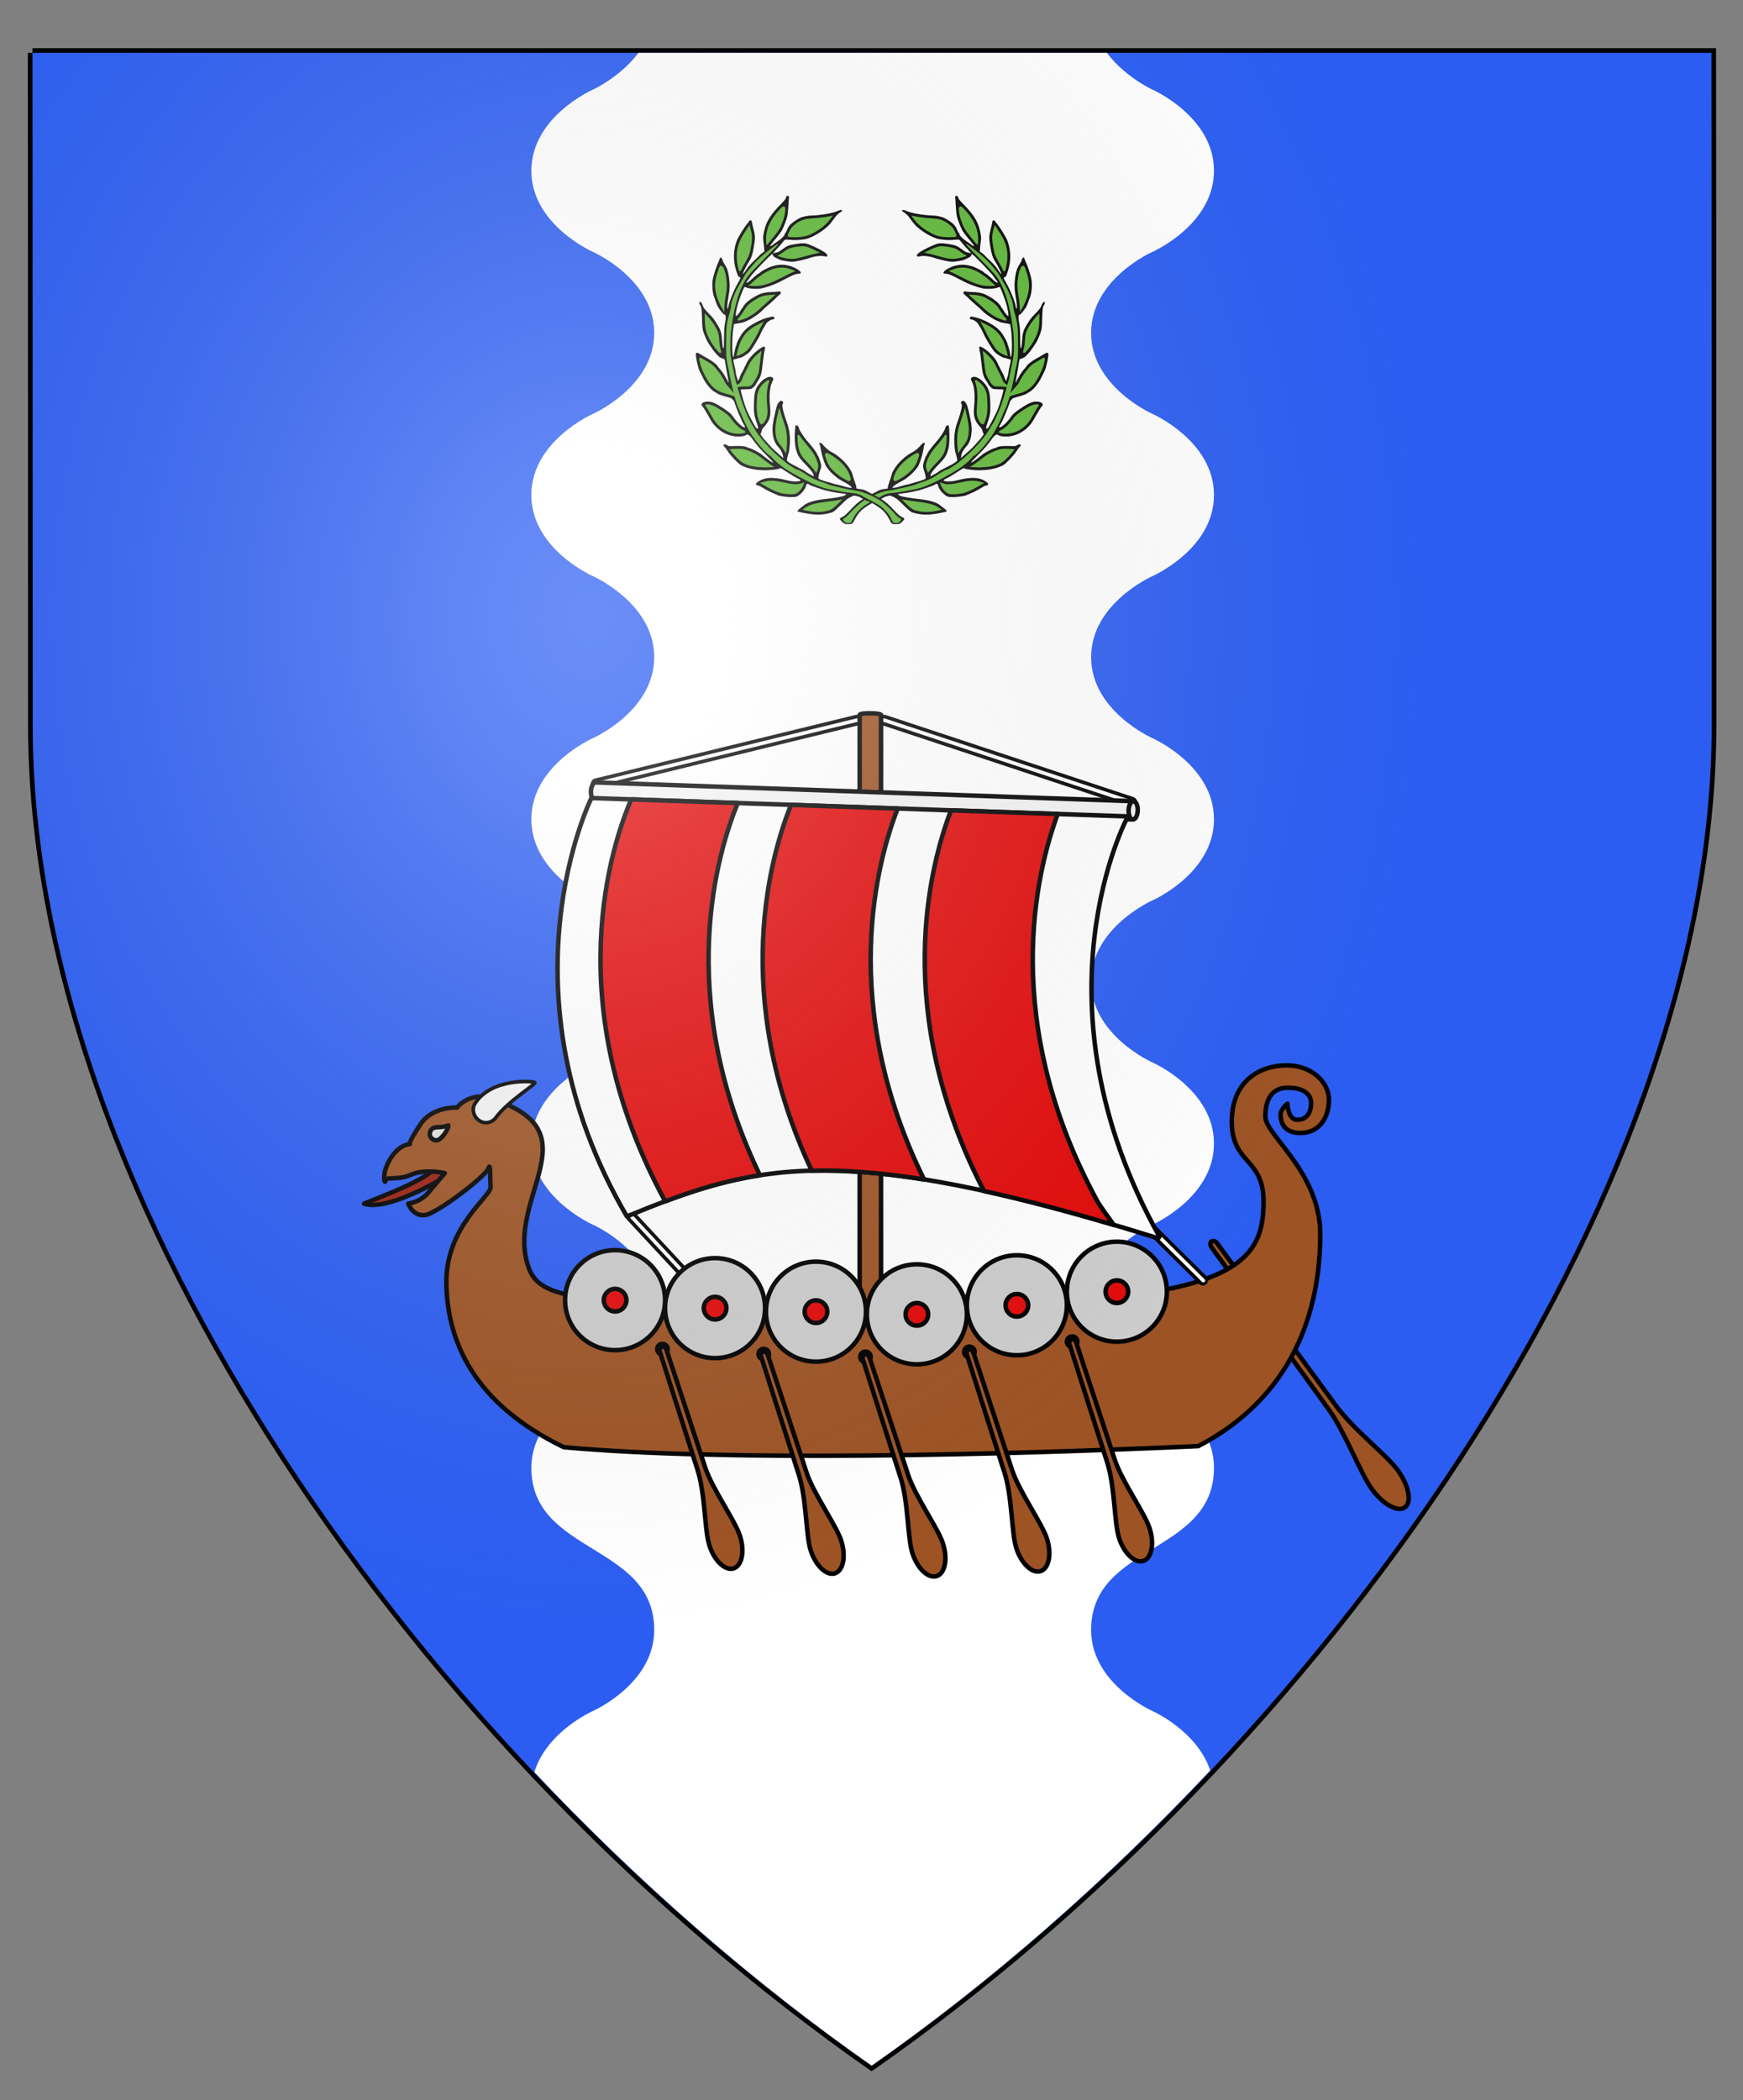 <?xml version="1.0" encoding="UTF-8" standalone="no"?>
<svg
   version="1.1"
   viewBox="118 215 376 453"
   width="376pt"
   height="453pt"
   id="svg7"
   sodipodi:docname="Barony of Storvik_reduced.svg"
   inkscape:version="1.3.2 (091e20e, 2023-11-25, custom)"
   xml:space="preserve"
   xmlns:inkscape="http://www.inkscape.org/namespaces/inkscape"
   xmlns:sodipodi="http://sodipodi.sourceforge.net/DTD/sodipodi-0.dtd"
   xmlns:xlink="http://www.w3.org/1999/xlink"
   xmlns="http://www.w3.org/2000/svg"
   xmlns:svg="http://www.w3.org/2000/svg"
   xmlns:dc="http://purl.org/dc/elements/1.1/"><rect x="118" y="215" width="376" height="453" fill="#808080" stroke="none"/><sodipodi:namedview
     id="namedview7"
     pagecolor="#ffffff"
     bordercolor="#000000"
     borderopacity="0.25"
     inkscape:showpageshadow="2"
     inkscape:pageopacity="0.0"
     inkscape:pagecheckerboard="true"
     inkscape:deskcolor="#d1d1d1"
     inkscape:document-units="pt"
     showgrid="true"
     inkscape:zoom="2.9450245"
     inkscape:cx="112.90229"
     inkscape:cy="156.36542"
     inkscape:window-width="2560"
     inkscape:window-height="1494"
     inkscape:window-x="-11"
     inkscape:window-y="-11"
     inkscape:window-maximized="1"
     inkscape:current-layer="layer2"><inkscape:grid
       visible="true"
       id="grid8"
       units="pt"
       originx="7"
       originy="11.4"
       spacingx="60.375"
       spacingy="60.375"
       empcolor="#0000ff"
       empopacity="1"
       color="#0000ff"
       opacity="0.149"
       empspacing="2"
       dotted="false"
       gridanglex="30"
       gridanglez="30" /></sodipodi:namedview><defs
     id="defs1"><linearGradient
       id="linearGradient10"
       inkscape:collect="always"><stop
         style="stop-color:#ffffff;stop-opacity:0.304;"
         offset="0"
         id="stop10" /><stop
         style="stop-color:#ffffff;stop-opacity:0.25;"
         offset="0.169"
         id="stop11" /><stop
         style="stop-color:#b4b4b4;stop-opacity:0.102;"
         offset="0.659"
         id="stop2" /><stop
         style="stop-color:#818181;stop-opacity:0;"
         offset="1"
         id="stop1" /></linearGradient><radialGradient
       inkscape:collect="always"
       xlink:href="#linearGradient10"
       id="radialGradient11"
       cx="245.12"
       cy="362.117"
       fx="245.12"
       fy="362.117"
       r="181.125"
       gradientTransform="matrix(1,0,0,1.199,0.125,-86.049)"
       gradientUnits="userSpaceOnUse" /></defs><g
     inkscape:groupmode="layer"
     id="layer2"
     inkscape:label="Below Escutcheon"
     transform="translate(2.5e-6)"
     inkscape:highlight-color="#18ee29"
     sodipodi:insensitive="true"><path
       d="m 125,226.4 h 362.188 c 0,0 0.062,42.5 0.062,145 0,102.5 -85.344,222.167 -181.221,289.198 C 210.087,593.567 125.056,474.4 125.056,371.4 c 0,-103 -0.056,-145 -0.056,-145 z"
       stroke="#000000"
       stroke-linecap="round"
       stroke-linejoin="miter"
       stroke-width="2"
       id="path6"
       style="display:inline"
       inkscape:label="SCA Escutcheon Outline" /></g><g
     inkscape:groupmode="layer"
     id="layer5"
     inkscape:label="Escutcheon 1"
     inkscape:highlight-color="#cd362b"><path
       d="m 125,226.4 h 362.188 c 0,0 0.062,42.5 0.062,145 0,102.5 -85.344,222.167 -181.221,289.198 C 210.087,593.567 125.056,474.4 125.056,371.4 c 0,-103 -0.056,-145 -0.056,-145 z"
       fill="#ffffff"
       id="path1"
       style="display:inline;fill:#2b5df2;fill-opacity:1"
       inkscape:label="SCA Escutcheon Face" /><path
       id="path7"
       style="display:inline;fill:#ffffff;fill-opacity:1"
       inkscape:label="pale wavy"
       d="m 255.721,226.401 c -3.926,5.255 -9.845,7.945 -9.845,7.945 0,0 -13.254,5.829 -13.254,17.487 0,11.659 13.254,17.489 13.254,17.489 0,0 13.252,5.829 13.252,17.487 0,11.659 -13.252,17.487 -13.252,17.487 0,0 -13.254,5.83 -13.254,17.489 0,11.659 13.254,17.487 13.254,17.487 0,0 13.252,5.829 13.252,17.487 0,11.659 -13.252,17.489 -13.252,17.489 0,0 -13.254,5.829 -13.254,17.487 0,11.659 13.254,17.487 13.254,17.487 0,0 13.252,5.83 13.252,17.489 0,11.659 -13.252,17.487 -13.252,17.487 0,0 -13.254,5.829 -13.254,17.487 0,11.659 13.254,17.489 13.254,17.489 0,0 13.252,5.829 13.252,17.487 0,11.659 -13.252,17.487 -13.252,17.487 0,0 -13.254,5.83 -13.254,17.489 0,18.678 26.506,16.298 26.506,34.976 0,11.659 -13.252,17.487 -13.252,17.487 0,0 -9.956,4.404 -12.596,13.182 22.573,23.909 47.241,45.491 72.75,63.313 25.594,-17.894 50.366,-39.616 73.036,-63.684 -2.813,-8.517 -12.439,-12.812 -12.439,-12.812 0,0 -13.254,-5.829 -13.254,-17.487 0,-18.678 26.506,-16.298 26.506,-34.976 0,-11.659 -13.252,-17.489 -13.252,-17.489 0,0 -13.254,-5.829 -13.254,-17.487 0,-11.659 13.254,-17.487 13.254,-17.487 0,0 13.252,-5.83 13.252,-17.489 0,-11.659 -13.252,-17.487 -13.252,-17.487 0,0 -13.254,-5.829 -13.254,-17.487 0,-11.659 13.254,-17.489 13.254,-17.489 0,0 13.252,-5.829 13.252,-17.487 0,-11.659 -13.252,-17.487 -13.252,-17.487 0,0 -13.254,-5.83 -13.254,-17.489 0,-11.659 13.254,-17.487 13.254,-17.487 0,0 13.252,-5.829 13.252,-17.487 0,-11.659 -13.252,-17.489 -13.252,-17.489 0,0 -13.254,-5.829 -13.254,-17.487 0,-11.659 13.254,-17.487 13.254,-17.487 0,0 13.252,-5.83 13.252,-17.489 0,-11.659 -13.252,-17.487 -13.252,-17.487 0,0 -5.921,-2.691 -9.847,-7.945 z" /><g
       id="g136"
       transform="matrix(0.383,0,0,0.383,268.102,256.648)"
       inkscape:label="Laurel Atlantia Scribes Handbook 2016"
       style="display:inline"><g
         id="use136"
         inkscape:label="Laurel branch"
         transform="matrix(-1,0,0,1,198.574,-0.855)"><path
           style="display:inline;fill:#000000;stroke:none;stroke-opacity:1"
           d="m -164.611,197.356 -0.919,-0.223 c -0.505,-0.122 -1.169,-0.286 -1.476,-0.364 -0.599,-0.152 -2.786,0.847 -4.337,1.981 -0.509,0.372 -2.333,2.084 -4.053,3.803 -1.734,1.734 -3.561,3.313 -4.101,3.546 -6.356,2.157 -11.517,1.429 -18.088,0.022 -0.827,-0.179 -1.589,-0.412 -1.694,-0.517 -0.22,-0.22 0.626,-1.091 2.139,-2.198 0.582,-0.426 1.118,-0.835 1.191,-0.909 1.698,-1.718 5.949,-3.098 11.377,-3.694 5.443,-0.598 10.205,-1.399 11.443,-1.924 1.923,-0.817 1.675,-1.092 -1.257,-1.395 -3.185,-0.284 -6.28,-1.067 -9.393,-1.746 -0.529,-0.114 -8.153,-2.59 -8.906,-3.207 -0.868,-0.788 -1.501,-0.516 -1.814,0.78 -0.755,3.122 -4.288,5.53 -4.821,5.794 -0.787,0.39 -1.575,0.491 -3.773,0.48 -2.578,-0.012 -6.901,-0.673 -7.539,-1.153 -0.146,-0.11 -0.981,-0.477 -1.854,-0.816 -0.873,-0.339 -1.707,-0.698 -1.852,-0.799 -0.146,-0.101 -1.158,-0.643 -2.249,-1.205 -1.091,-0.562 -2.449,-1.353 -3.016,-1.757 -0.568,-0.405 -1.357,-0.736 -1.754,-0.736 -0.81,0 -1.448,-0.597 -1.234,-1.154 0.077,-0.202 0.693,-0.74 1.368,-1.196 3.671,-2.478 8.35,-2.64 16.41,-0.569 3.121,0.802 7.276,0.735 7.276,-0.118 0,-0.183 -0.725,-0.648 -1.61,-1.032 -1.37,-0.594 -3.16,-1.681 -8.836,-5.364 -0.513,-0.333 -0.975,-0.471 -1.113,-0.333 -0.569,0.569 -5.854,1.202 -9.244,1.107 -5.234,-0.147 -9.057,-0.99 -12.656,-2.79 -1.472,-0.736 -6.259,-5.723 -7.514,-7.827 -0.577,-0.967 -1.414,-2.106 -1.861,-2.531 -0.623,-0.592 -0.744,-0.855 -0.52,-1.124 0.424,-0.51 1.198,-0.433 2.063,0.207 0.703,0.519 0.997,0.55 4.156,0.428 3.635,-0.14 6.212,0.129 7.161,0.748 0.322,0.21 0.82,0.382 1.107,0.382 0.836,0 6.618,3.069 7.303,3.877 0.365,0.431 4.631,3.64 5.34,4.018 1.491,0.794 0.873,0.002 -3.014,-3.86 -3.835,-3.81 -5.606,-5.876 -8.33,-9.723 -1.066,-1.505 -2.342,-2.26 -2.958,-1.749 -0.871,0.723 -3.073,1.11 -5.46,0.961 -4.334,-0.271 -8.328,-2.128 -11.595,-5.389 -1.739,-1.736 -2.369,-2.646 -4.41,-6.372 -1.31,-2.39 -2.714,-4.647 -3.121,-5.016 -1.483,-1.341 -0.489,-2.624 2.237,-2.885 2.504,-0.241 4.793,0.669 9.351,3.714 3.407,2.276 4.498,3.218 5.536,4.776 1.909,2.867 5.262,6.006 6.416,6.006 0.522,0 0.442,-0.277 -0.558,-1.939 -0.5,-0.831 -0.991,-1.767 -1.09,-2.08 -0.099,-0.313 -0.572,-1.412 -1.05,-2.442 -0.942,-2.03 -3.03,-7.48 -3.042,-7.94 -0.004,-0.156 -0.395,-0.7 -0.869,-1.21 -0.692,-0.744 -1.252,-1.022 -2.837,-1.411 -2.397,-0.588 -5.007,-1.475 -5.547,-1.885 -0.218,-0.166 -0.85,-0.534 -1.403,-0.818 -2.399,-1.23 -5.213,-4.55 -7.054,-8.324 -0.745,-1.527 -1.52,-3.073 -1.722,-3.437 -1,-1.794 -2.572,-9.114 -2.178,-10.14 0.267,-0.695 1.056,-0.528 2.736,0.579 0.853,0.562 2.538,1.537 3.743,2.166 2.157,1.126 5.614,3.724 5.614,4.22 0,0.139 0.725,1.053 1.61,2.03 0.886,0.977 2.014,2.578 2.507,3.557 0.493,0.979 1.01,1.85 1.148,1.936 0.138,0.085 0.329,0.511 0.424,0.946 0.096,0.435 0.296,0.791 0.446,0.791 0.15,0 0.207,-0.268 0.126,-0.595 -0.08,-0.327 -0.284,-1.429 -0.454,-2.447 -0.169,-1.019 -0.525,-2.983 -0.79,-4.366 -0.265,-1.382 -0.563,-3.189 -0.661,-4.014 -0.16,-1.343 -0.26,-1.531 -0.945,-1.786 -0.421,-0.157 -1.117,-0.416 -1.546,-0.576 -1.034,-0.386 -3.431,-2.959 -5.031,-5.401 -0.223,-0.34 -0.887,-1.312 -1.475,-2.16 -1.117,-1.608 -2.352,-4.304 -3.312,-7.229 -0.454,-1.383 -0.586,-2.548 -0.671,-5.953 -0.167,-6.688 -0.285,-7.679 -1.054,-8.898 -0.688,-1.091 -0.695,-1.818 -0.017,-1.818 0.45,0 1.036,0.851 1.458,2.117 0.388,1.163 1.211,2.212 3.837,4.889 2.037,2.078 2.833,3.149 4.72,6.355 1.675,2.846 2.1,4.386 2.325,8.422 0.179,3.208 0.478,4.552 0.914,4.116 0.07,-0.07 0.145,-2.384 0.167,-5.142 0.04,-5.056 0.227,-7.464 0.794,-10.223 0.387,-1.882 0.151,-3.39 -0.53,-3.39 -0.443,0 -1.723,-1.479 -3.396,-3.922 -0.574,-0.839 -1.248,-2.512 -2.607,-6.475 -0.773,-2.256 -1.08,-6.442 -0.665,-9.094 0.324,-2.072 2.027,-7.544 2.871,-9.22 0.292,-0.58 0.68,-1.531 0.863,-2.113 0.183,-0.582 0.445,-1.177 0.584,-1.323 0.326,-0.343 1.272,0.786 1.272,1.517 0,0.293 0.468,1.234 1.041,2.091 1.44,2.156 2.109,4.103 2.58,7.504 0.56,4.043 0.484,6.822 -0.298,10.98 -0.679,3.609 -0.869,6.465 -0.447,6.725 0.126,0.078 0.3,-0.361 0.387,-0.977 0.436,-3.093 3.193,-9.842 5.868,-14.367 1.114,-1.884 1.167,-2.494 0.218,-2.494 -0.445,0 -0.666,-0.466 -1.635,-3.44 -1.873,-5.75 -1.75,-11.669 0.359,-17.201 0.635,-1.667 4.063,-7.261 5.652,-9.223 0.428,-0.529 1.02,-1.259 1.315,-1.622 0.44,-0.542 0.624,-0.608 1.017,-0.368 0.27,0.165 0.492,0.628 0.508,1.058 0.015,0.421 0.402,2.134 0.858,3.808 1.013,3.713 1.037,5.057 0.177,10.133 -0.702,4.142 -1.422,6.278 -2.787,8.261 -0.888,1.29 -2.967,5.35 -3.302,6.448 -0.19,0.622 -0.184,0.624 0.31,0.132 0.277,-0.276 0.847,-1.037 1.267,-1.692 1.284,-2.001 2.558,-3.472 5.04,-5.821 1.307,-1.237 2.576,-2.494 2.82,-2.794 0.244,-0.3 0.928,-0.882 1.521,-1.293 l 1.078,-0.747 -0.1,-1.618 c -0.055,-0.89 -0.25,-2.616 -0.433,-3.837 -0.374,-2.496 -0.167,-4.249 0.966,-8.184 1.116,-3.875 3.717,-7.808 8.132,-12.296 2.773,-2.819 3.488,-3.73 3.752,-4.781 0.149,-0.592 0.31,-0.711 0.877,-0.645 0.617,0.072 0.688,0.185 0.634,1.007 -0.034,0.509 -0.174,2.772 -0.311,5.027 -0.137,2.256 -0.423,4.815 -0.634,5.689 -0.453,1.868 -2.254,6.448 -3.126,7.946 -0.501,0.862 -3.654,4.939 -4.187,5.415 -0.315,0.281 -2.396,3.1 -2.396,3.245 0,0.219 1.543,-0.579 1.742,-0.9 0.091,-0.147 1.227,-0.955 2.524,-1.795 2.128,-1.379 3.909,-3.134 3.929,-3.872 0.004,-0.154 0.284,-0.655 0.623,-1.114 0.339,-0.459 0.779,-1.329 0.978,-1.933 0.199,-0.604 0.875,-1.668 1.501,-2.365 1.13,-1.257 4.183,-3.343 6.008,-4.106 1.466,-0.613 4.513,-1.184 6.327,-1.186 4.087,-0.005 11.929,-1.337 14.155,-2.404 1.671,-0.801 2.694,-0.915 2.89,-0.32 0.057,0.174 -0.355,0.551 -0.917,0.838 -1.05,0.536 -2.8,2.267 -3.669,3.631 -0.27,0.424 -0.562,0.83 -0.648,0.903 -0.086,0.073 -0.655,0.812 -1.263,1.642 -2.271,3.1 -8.915,7.504 -13.245,8.779 -0.783,0.231 -2.51,0.506 -3.836,0.612 -2.924,0.234 -3.112,0.234 -6.157,-0.008 -2.711,-0.215 -2.383,-0.371 -4.326,2.059 -0.655,0.819 -1.994,2.321 -2.977,3.336 -1.761,1.821 -2.256,2.624 -1.323,2.146 0.255,-0.13 0.924,-0.308 1.488,-0.395 0.672,-0.103 1.675,-0.652 2.91,-1.589 2.891,-2.196 3.889,-2.586 8.235,-3.221 3.672,-0.537 4.757,-0.495 6.845,0.262 2.396,0.869 7.09,3.184 8.837,4.358 2.218,1.49 2.235,2.978 0.028,2.383 -1.786,-0.481 -5.291,-0.134 -7.954,0.789 -2.432,0.843 -7.17,1.973 -9.407,2.245 -1.197,0.145 -3.2,-0.086 -6.653,-0.766 -0.876,-0.173 -4.024,-1.669 -4.591,-2.182 -0.257,-0.233 -0.467,-0.642 -0.467,-0.911 0,-0.268 -0.155,-0.488 -0.344,-0.488 -0.619,0 -11.112,10.933 -12.271,12.786 -0.38,0.607 -1.03,1.495 -1.446,1.973 -1.717,1.976 -0.425,1.86 1.715,-0.155 2.147,-2.021 4.283,-3.757 4.622,-3.757 0.15,0 0.312,-0.097 0.36,-0.216 0.271,-0.664 4.318,-2.846 6.769,-3.648 4.851,-1.589 9.291,-1.187 13.786,1.249 2.613,1.416 3.382,2.88 1.513,2.88 -1.815,0 -3.624,0.75 -9.809,4.064 -3.167,1.697 -7.488,3.33 -10.942,4.136 -2.418,0.564 -7.36,0.314 -8.86,-0.448 -0.413,-0.21 -0.898,-0.325 -1.078,-0.257 -0.313,0.12 -1.753,3.684 -3.17,7.851 -1.239,3.64 -2.114,8.467 -1.535,8.467 0.386,0 1.838,-1.701 2.385,-2.796 0.296,-0.592 0.726,-1.231 0.955,-1.421 0.229,-0.19 0.416,-0.457 0.416,-0.593 0,-0.388 1.796,-2.643 2.453,-3.079 0.325,-0.216 0.947,-0.713 1.384,-1.104 0.847,-0.76 4.503,-2.886 5.821,-3.384 1.906,-0.721 4.17,-1.097 6.879,-1.141 1.601,-0.027 3.207,-0.158 3.569,-0.293 0.537,-0.2 0.746,-0.136 1.137,0.347 0.475,0.586 0.468,0.601 -0.79,1.671 -0.698,0.594 -2.043,1.854 -2.989,2.8 -0.946,0.947 -2.511,2.346 -3.478,3.109 -0.967,0.764 -2.396,2.076 -3.175,2.916 -1.649,1.777 -6.008,4.728 -8.296,5.615 -0.873,0.339 -1.707,0.702 -1.852,0.807 -0.146,0.105 -0.8,0.268 -1.455,0.362 -0.655,0.094 -1.855,0.306 -2.668,0.472 l -1.477,0.301 -0.332,1.974 c -0.867,5.162 -0.871,16.458 -0.005,16.458 0.137,0 0.248,-0.313 0.248,-0.695 0,-0.941 1.058,-5.46 1.352,-5.774 0.129,-0.138 0.235,-0.474 0.235,-0.745 0,-0.959 2.453,-5.374 3.906,-7.031 1.802,-2.054 3.496,-3.327 6.719,-5.048 2.968,-1.585 5.476,-2.555 7.948,-3.076 2.321,-0.488 2.191,-0.502 2.54,0.266 0.336,0.738 0.278,0.798 -1.006,1.042 -1.072,0.203 -2.912,1.4 -3.314,2.154 -0.152,0.285 -0.764,1.259 -1.36,2.165 -0.597,0.906 -1.407,2.453 -1.801,3.438 -0.394,0.985 -1.033,2.268 -1.42,2.851 -0.387,0.583 -0.88,1.417 -1.096,1.854 -0.428,0.865 -2.958,4.784 -3.503,5.425 -1.234,1.452 -4.767,3.703 -5.812,3.703 -0.227,0 -0.933,0.193 -1.57,0.429 -0.637,0.236 -1.366,0.422 -1.621,0.413 -0.595,-0.021 -0.587,0.439 0.056,3.171 0.531,2.255 0.634,2.81 0.954,5.114 0.101,0.728 0.347,1.644 0.546,2.037 0.199,0.393 0.363,0.968 0.363,1.279 0,1.064 0.608,0.361 1.164,-1.345 0.306,-0.939 0.927,-2.308 1.381,-3.044 0.454,-0.736 0.916,-1.629 1.027,-1.984 0.111,-0.356 0.406,-0.945 0.655,-1.308 0.25,-0.364 0.589,-1.059 0.753,-1.544 0.864,-2.548 5.24,-7.14 8.587,-9.01 1.845,-1.03 2.186,-0.671 1.626,1.713 -0.339,1.441 -0.677,3.794 -1.025,7.12 -0.623,5.963 -1.07,7.564 -2.797,10.03 -0.579,0.827 -1.053,1.612 -1.053,1.746 0,0.415 -1.627,2.121 -2.407,2.525 -0.501,0.259 -1.59,0.383 -3.356,0.383 -1.438,0 -2.68,0.065 -2.76,0.145 -0.277,0.277 2.002,8.306 3.188,11.232 0.741,1.826 3.17,6.562 4.92,9.591 0.733,1.269 1.362,1.595 1.646,0.853 0.085,-0.222 -0.225,-1.443 -0.69,-2.712 -1.491,-4.074 -1.771,-5.826 -1.678,-10.529 0.144,-7.293 0.835,-9.455 4.109,-12.851 2.201,-2.284 4.956,-3.352 6.27,-2.432 0.691,0.484 0.694,1.137 0.009,2.357 -1.377,2.452 -1.897,7.881 -1.307,13.662 0.585,5.736 -0.128,8.302 -3.259,11.73 -0.9,0.985 -1.313,1.686 -1.421,2.409 -0.084,0.561 -0.321,1.156 -0.528,1.322 -0.316,0.254 -0.237,0.507 0.492,1.587 0.477,0.707 1.541,2 2.365,2.873 0.823,0.873 1.893,2.064 2.377,2.646 0.484,0.582 1.696,1.773 2.693,2.646 0.997,0.873 2.477,2.183 3.288,2.91 l 1.475,1.323 -0.18,-1.191 c -0.245,-1.621 -1.258,-3.613 -2.508,-4.931 -2.119,-2.235 -3.045,-4.653 -3.357,-8.767 -0.162,-2.137 0.041,-4.066 0.815,-7.733 1.443,-6.839 1.844,-8.03 3.101,-9.203 0.54,-0.504 0.763,-0.56 1.349,-0.337 0.497,0.189 0.701,0.457 0.701,0.919 0,0.359 -0.132,0.734 -0.294,0.834 -0.616,0.381 0.457,5.097 2.254,9.904 1.157,3.096 1.769,6.228 1.862,9.525 0.067,2.399 -0.358,7.097 -0.718,7.938 -0.288,0.671 -0.986,3.618 -0.986,4.161 0,0.738 1.712,1.87 6.085,4.023 2.093,1.031 4.051,2.1 4.35,2.376 0.299,0.276 0.991,0.751 1.536,1.056 0.546,0.305 1.413,0.793 1.926,1.084 1.137,0.644 1.184,0.647 1.178,0.066 -0.01,-0.982 -1.643,-3.162 -4.682,-6.247 -3.513,-3.567 -4.419,-5.042 -5.383,-8.768 -0.593,-2.293 -0.8,-7.046 -0.465,-10.716 0.1,-1.091 0.189,-2.074 0.198,-2.183 0.029,-0.328 1.255,-0.223 1.547,0.132 0.149,0.182 0.4,0.814 0.558,1.406 0.403,1.508 3.127,5.5 5.629,8.246 2.011,2.209 4.455,5.568 4.455,6.124 0,0.143 0.169,0.429 0.375,0.635 0.583,0.583 2.006,4.875 2.006,6.051 0,0.58 -0.23,1.612 -0.512,2.294 -0.51,1.236 -1.076,3.613 -1.076,4.523 0,0.57 1.511,1.199 5.424,2.259 1.455,0.394 2.829,0.812 3.053,0.928 0.224,0.116 0.938,0.293 1.587,0.394 0.649,0.101 1.895,0.406 2.768,0.677 3.708,1.155 5.953,1.562 5.953,1.079 0,-0.337 -1.892,-1.802 -3.243,-2.511 -2.437,-1.279 -4.323,-2.385 -4.827,-2.832 -0.291,-0.258 -1.253,-1.059 -2.138,-1.78 -1.689,-1.377 -3.991,-4.121 -4.586,-5.467 -1.164,-2.635 -2.486,-7.246 -2.786,-9.719 -0.101,-0.834 -0.295,-1.586 -0.43,-1.669 -0.135,-0.084 -0.246,-0.383 -0.246,-0.666 0,-0.75 0.958,-0.652 1.663,0.169 1.885,2.196 3.708,3.767 5.27,4.537 3.693,1.823 8.104,5.887 10.255,9.449 0.733,1.213 1.332,2.343 1.332,2.511 0,0.421 1.227,4.346 1.882,6.022 0.296,0.756 0.499,1.649 0.452,1.984 -0.079,0.565 0.032,0.622 1.502,0.764 1.611,0.156 3.516,0.663 3.933,1.046 l 8.273,4.395 c 3.249,2.199 4.256,3.073 7.427,6.45 2.228,2.373 3.664,3.65 4.311,3.836 0.682,0.195 1.587,0.868 1.587,1.179 0,0.409 -1.986,2.452 -2.619,2.694 -0.379,0.145 -1.433,0.259 -2.343,0.253 -1.931,-0.013 -2.253,-0.244 -3.361,-2.412 -1.685,-3.298 -3.446,-5.355 -6.143,-7.175 -2.805,-1.893 -4.299,-2.734 -5.706,-3.212 l -1.254,-0.427 z"
           id="path20"
           inkscape:label="outline"
           sodipodi:nodetypes="cssssssssssssssssssssssssssssssssssssssssscssssssssssssscssssssssssssssssssssssssssssssscsssssssssssssssssssssscssssssssscsssssssssssssscsssssssssssssssssssssssssssssssssssssssssssssssssssssssssssscssssssssssssssssssssssssssssssssssssssssssscssssssssscsssssssssssssssscsssssssssssssssssssssssssssssssccsssssssscc"
           transform="translate(256.523,-25.49)" /><path
           id="path21"
           style="display:inline;fill:#5ab532;stroke:none"
           inkscape:label="dexter stem top"
           d="m -210.421,55.003 c -0.35,0.115 -1.219,0.764 -4.267,3.067 -5.975,4.515 -8.546,7.066 -13.434,13.325 -0.227,0.291 -0.762,1.184 -1.188,1.984 -0.426,0.8 -1.263,2.229 -1.861,3.175 -2.876,4.552 -5.519,10.972 -5.527,13.425 -0.002,0.547 -0.19,1.65 -0.42,2.45 -2.127,7.426 -2.278,8.601 -2.32,17.992 -0.033,7.399 0.016,8.356 0.584,11.507 0.341,1.891 0.686,3.545 0.767,3.676 0.081,0.131 0.189,0.596 0.24,1.034 0.214,1.835 1.974,10.061 2.341,10.939 0.219,0.524 0.399,1.267 0.4,1.649 6.5e-4,0.382 0.417,1.931 0.926,3.443 0.509,1.511 0.924,2.847 0.924,2.969 0,0.261 1.147,2.888 1.836,4.205 0.266,0.509 0.573,1.224 0.681,1.587 0.498,1.678 3.578,7.796 5.252,10.433 3.256,5.13 8.793,11.497 10.754,12.365 0.435,0.193 0.792,0.474 0.792,0.625 0,0.256 2.498,2.721 4.056,4.002 1.065,0.875 4.386,3.268 4.536,3.268 0.073,0 0.998,0.556 2.055,1.237 1.936,1.247 7.656,4.312 11.299,6.056 3.605,1.725 7.794,3.249 10.069,3.66 1.237,0.224 3.38,0.634 4.763,0.912 3.217,0.646 6.039,1.05 9.525,1.367 1.528,0.139 3.53,0.817 3.979,1.093 2.159,1.327 6.441,3.464 7.14,3.843 3.412,1.85 4.66,2.728 6.447,4.539 1.938,1.964 2.891,3.341 3.788,5.472 0.306,0.728 0.836,1.477 1.177,1.665 0.962,0.53 2.878,0.2 3.597,-0.619 0.661,-0.753 0.793,-1.707 0.236,-1.707 -0.493,0 -2.68,-1.96 -3.878,-3.477 -0.883,-1.117 -4.859,-4.749 -6.796,-6.208 -0.99,-0.746 -2.845,-1.656 -3.883,-2.251 -1.709,-0.98 -6.646,-3.074 -9.09,-3.53 -3.493,-0.283 -15.664,-2.99 -17.244,-3.836 -0.281,-0.15 -1.741,-0.679 -3.244,-1.175 -3.237,-1.068 -5.587,-2.15 -7.76,-3.573 -3.037,-1.988 -5.713,-3.529 -5.865,-3.377 -0.139,0.139 -1.224,-0.367 -2.601,-1.213 -3.064,-1.883 -4.47,-2.95 -8.279,-6.284 -3.634,-3.181 -6.705,-6.371 -9.582,-9.955 -1.925,-2.397 -2.995,-3.908 -3.723,-5.259 -0.471,-0.873 -1.207,-2.102 -1.634,-2.73 -1.987,-2.922 -5.045,-10.237 -6.822,-16.32 -0.425,-1.455 -0.883,-3.003 -1.018,-3.44 -0.135,-0.437 -0.398,-1.449 -0.584,-2.249 -0.186,-0.8 -0.422,-1.574 -0.525,-1.72 -0.183,-0.26 -0.684,-2.599 -2.41,-11.245 -0.753,-3.771 -0.875,-4.943 -0.899,-8.599 -0.029,-4.391 0.194,-8.024 0.673,-10.98 0.153,-0.946 0.342,-2.315 0.42,-3.043 0.078,-0.728 0.194,-1.502 0.259,-1.72 0.064,-0.218 0.302,-1.468 0.529,-2.778 0.978,-5.662 2.991,-12.221 4.972,-16.202 2.413,-4.848 3.042,-5.638 10.696,-13.422 8.656,-8.804 9.649,-9.866 9.383,-10.03 -0.062,-0.039 -0.122,-0.06 -0.238,-0.021 z"
           sodipodi:nodetypes="sssssssssssssssssssssssssssssssssssssssssssssssssssssssssssss"
           transform="translate(256.523,-25.49)" /><path
           id="path22"
           style="display:inline;fill:#5ab532;stroke:none;stroke-opacity:1"
           inkscape:label="leaves"
           d="m 49.252,8.387 c -0.966,0.223 -1.414,1.238 -2.133,1.832 -3.406,3.615 -6.316,7.942 -7.211,12.91 -0.517,2.264 -0.419,4.612 -0.134,6.901 0.918,-0.464 1.469,-1.319 2.072,-2.109 2.483,-3.149 5.416,-6.129 6.679,-10.032 1.153,-2.679 1.881,-5.578 1.906,-8.497 C 50.358,8.812 49.872,8.281 49.252,8.387 Z m 26.619,5.422 c -4.361,0.959 -8.83,1.139 -13.26,1.564 -3.291,0.559 -6.352,2.332 -8.577,4.803 -0.921,1.075 -1.324,2.455 -2.016,3.658 -0.25,0.539 -0.174,1.141 -0.057,1.702 4.564,0.381 9.426,0.365 13.564,-1.859 3.902,-1.989 7.609,-4.607 10.207,-8.183 0.503,-0.647 1.007,-1.293 1.511,-1.94 -0.458,0.085 -0.915,0.171 -1.373,0.256 z m -46.244,6.039 c -2.809,4.015 -5.7,8.289 -6.315,13.273 -0.603,3.943 -0.032,7.978 1.116,11.77 0.652,0.138 1.103,-0.367 1.277,-0.939 1.6,-3.638 4.34,-6.815 4.993,-10.833 0.493,-2.472 0.928,-4.98 0.98,-7.504 -0.117,-2.297 -0.874,-4.49 -1.386,-6.716 -0.221,0.316 -0.443,0.633 -0.664,0.949 z m 30.537,10.9 c -3.39,0.326 -7.082,0.484 -9.895,2.651 -1.39,1.06 -2.889,1.964 -4.372,2.886 3.649,1.238 7.61,2.199 11.447,1.268 4.262,-0.918 8.373,-2.461 12.696,-3.112 -2.466,-1.022 -4.756,-2.458 -7.305,-3.273 -0.832,-0.257 -1.7,-0.408 -2.57,-0.421 z M 14.035,41.828 c -0.794,0.284 -0.929,1.306 -1.236,1.998 -1.327,3.737 -2.389,7.745 -1.728,11.733 0.598,4.073 2.291,7.892 4.401,11.396 0.339,0.686 0.644,1.232 0.554,0.128 0.063,-3.204 0.437,-6.391 1.037,-9.55 0.478,-2.804 0.517,-5.671 0.115,-8.486 -0.275,-2.427 -0.818,-4.891 -2.145,-6.979 -0.322,-0.102 -0.65,-0.328 -0.998,-0.24 z m 33.611,1.01 c -4.19,0.263 -8.112,2.158 -11.385,4.708 -2.396,1.492 -4.22,3.704 -6.483,5.374 0.11,0.191 1.077,0.115 1.517,0.203 3.355,0.366 6.75,-0.213 9.893,-1.403 5.199,-1.843 9.876,-4.84 14.955,-6.958 -2.695,-1.105 -5.536,-2.117 -8.496,-1.924 z m -4.201,15.307 c -3.002,0.119 -6.146,0.418 -8.748,2.064 -2.736,1.523 -5.48,3.34 -7.076,6.12 -1.227,1.9 -2.44,3.826 -3.977,5.495 -0.326,0.527 0.326,1.059 0.842,0.811 1.819,-0.536 3.645,-1.098 5.305,-2.043 2.699,-1.433 5.094,-3.354 7.294,-5.46 2.573,-2.419 5.291,-4.673 7.87,-7.085 -0.503,0.033 -1.007,0.065 -1.51,0.098 z M 5.049,69.896 c 0.036,3.881 0.01,7.954 1.81,11.504 1.428,3.161 3.318,6.145 5.678,8.688 0.392,0.383 0.932,1.111 1.505,0.718 0.425,-0.581 -0.043,-1.312 -0.093,-1.954 -1.083,-3.296 -0.38,-6.911 -1.652,-10.164 -1.683,-3.856 -4.364,-7.176 -7.275,-10.176 0.009,0.462 0.018,0.923 0.027,1.385 z m 31.768,4.125 c -3.734,1.766 -7.559,3.894 -9.853,7.46 -2.285,3.325 -3.295,7.298 -4.094,11.198 3.025,-0.829 5.961,-2.522 7.604,-5.273 2.249,-3.424 4.234,-7.018 5.951,-10.735 0.637,-1.147 1.302,-2.279 1.949,-3.421 -0.519,0.257 -1.038,0.514 -1.557,0.771 z M 35.922,90.562 c -2.756,2.238 -5.259,4.938 -6.597,8.276 -1.16,2.445 -2.574,4.774 -3.474,7.337 -0.391,1.054 -1.182,1.884 -2.137,2.446 -0.443,0.271 -0.955,0.608 -0.871,1.203 0.626,0.567 1.485,0.062 2.223,0.094 1.565,-0.213 3.151,-0.015 4.712,-0.188 1.21,-0.141 2.173,-1.007 2.701,-2.067 1.138,-1.89 2.515,-3.716 2.934,-5.935 0.645,-3.807 0.956,-7.666 1.481,-11.493 0.319,-1.072 -0.512,0.006 -0.911,0.275 z M 2.365,93.623 c -0.797,0.345 -0.284,1.33 -0.195,1.958 0.73,3.982 2.61,7.633 4.692,11.061 1.726,2.767 4.212,5.125 7.29,6.3 2.406,0.965 4.981,1.424 7.408,2.321 0.69,0.063 0.836,-0.817 0.359,-1.193 -1.703,-1.98 -3.44,-3.943 -5.116,-5.94 -1.256,-2.799 -2.917,-5.406 -4.907,-7.742 C 10.826,98.938 9.534,97.656 8.002,96.697 6.31,95.599 4.501,94.679 2.791,93.625 2.659,93.591 2.493,93.552 2.365,93.623 Z M 40.67,106.166 c -0.777,0.366 -1.423,0.995 -2.117,1.507 -2.546,2.125 -4.053,5.386 -4.073,8.697 -0.267,4.105 -0.461,8.355 0.922,12.3 0.271,0.706 0.46,1.502 0.89,2.111 0.746,0.701 1.8,0.02 2.167,-0.75 1.861,-2.199 2.104,-5.244 1.839,-7.998 -0.216,-3.045 -0.503,-6.054 -0.206,-9.114 0.145,-2.112 0.662,-4.186 1.254,-6.203 0.166,-0.369 -0.389,-0.642 -0.676,-0.551 z M 5.955,119.826 c -0.686,0.071 -0.592,0.931 -0.171,1.283 2.607,3.798 4.18,8.433 7.869,11.402 3.563,3.029 8.483,4.579 13.114,3.608 0.564,0.036 1.426,-0.344 1.065,-1.023 -0.652,-0.609 -1.602,-0.807 -2.31,-1.369 -2.71,-1.748 -4.59,-4.42 -6.571,-6.897 -2.001,-2.148 -4.604,-3.592 -7.058,-5.151 -1.718,-1.037 -3.645,-1.868 -5.682,-1.851 -0.085,0.002 -0.173,-0.044 -0.256,-0.002 z m 40.561,3.842 c -1.005,4.646 -2.391,9.46 -1.342,14.227 0.386,2.3 1.75,4.262 3.299,5.944 0.859,1.176 1.542,2.468 2.326,3.694 0.776,-5.361 1.064,-10.986 -0.751,-16.18 -1.111,-3.19 -2.119,-6.415 -3.099,-9.649 -0.145,0.654 -0.289,1.309 -0.434,1.963 z m 11.223,13.414 c -0.725,0.139 -0.402,1.108 -0.416,1.637 -0.015,3.939 0.567,8.199 3.221,11.294 2.419,2.843 5.336,5.288 7.252,8.536 0.77,-1.829 1.683,-3.956 0.795,-5.912 -1.057,-3.763 -3.464,-6.936 -5.988,-9.844 -1.507,-1.79 -3.025,-3.616 -4.317,-5.547 -0.181,-0.105 -0.319,-0.303 -0.547,-0.164 z m -35.152,7.828 c -1.188,-0.018 -2.364,0.152 -3.537,0.318 2.257,2.772 4.49,5.71 7.55,7.641 3.582,1.9 7.714,2.329 11.702,2.501 1.968,0.015 3.933,-0.118 5.898,-0.205 -2.589,-1.549 -4.952,-3.342 -7.32,-5.192 -2.927,-2.365 -6.431,-3.921 -10.047,-4.887 -1.4,-0.258 -2.831,-0.169 -4.246,-0.177 z m 51.105,2.271 c -0.787,0.11 -1.157,1.014 -0.82,1.701 0.812,2.978 2.003,6.016 4.355,8.127 2.48,2.568 5.503,4.623 8.756,6.066 1.03,0.23 1.691,-1.124 1.139,-1.916 -0.964,-3.912 -3.658,-7.124 -6.635,-9.717 -1.977,-1.652 -4.146,-3.101 -6.447,-4.246 -0.111,-0.023 -0.236,-0.044 -0.348,-0.016 z m -31.852,15.703 c -1.948,0.049 -3.797,0.723 -5.652,1.244 3.883,2.236 7.753,4.708 12.139,5.823 2.588,0.469 5.28,0.798 7.883,0.286 1.709,-0.806 3.084,-2.284 3.924,-3.959 0.377,-0.835 0.728,-1.682 1.095,-2.521 -1.762,0.618 -3.493,1.281 -5.413,1.091 -4.726,-0.184 -9.199,-2.233 -13.976,-1.964 z m 39.109,10.787 c -4.754,0.89 -9.665,1.028 -14.375,2.261 -1.784,0.437 -3.511,1.123 -4.997,2.22 -0.521,0.34 -1.042,0.681 -1.563,1.022 4.768,1.304 9.917,1.901 14.724,0.447 2.614,-0.72 4.395,-2.878 6.28,-4.673 0.527,-0.513 1.056,-1.025 1.584,-1.538 -0.551,0.087 -1.102,0.174 -1.652,0.262 z m 28.957,7.014 c -0.687,-0.016 -0.642,0.853 -0.405,1.31 0.371,1.347 1.295,2.46 1.899,3.714 0.915,0.013 2.211,0.368 2.707,-0.671 0.356,-0.848 -0.505,-1.516 -1.115,-1.948 -0.925,-0.886 -1.799,-1.994 -3.041,-2.406 z" /></g><g
         id="g135"
         inkscape:label="Laurel branch"
         transform="translate(0,-0.855)"><path
           style="display:inline;fill:#000000;stroke:none;stroke-opacity:1"
           d="m -164.611,197.356 -0.919,-0.223 c -0.505,-0.122 -1.169,-0.286 -1.476,-0.364 -0.599,-0.152 -2.786,0.847 -4.337,1.981 -0.509,0.372 -2.333,2.084 -4.053,3.803 -1.734,1.734 -3.561,3.313 -4.101,3.546 -6.356,2.157 -11.517,1.429 -18.088,0.022 -0.827,-0.179 -1.589,-0.412 -1.694,-0.517 -0.22,-0.22 0.626,-1.091 2.139,-2.198 0.582,-0.426 1.118,-0.835 1.191,-0.909 1.698,-1.718 5.949,-3.098 11.377,-3.694 5.443,-0.598 10.205,-1.399 11.443,-1.924 1.923,-0.817 1.675,-1.092 -1.257,-1.395 -3.185,-0.284 -6.28,-1.067 -9.393,-1.746 -0.529,-0.114 -8.153,-2.59 -8.906,-3.207 -0.868,-0.788 -1.501,-0.516 -1.814,0.78 -0.755,3.122 -4.288,5.53 -4.821,5.794 -0.787,0.39 -1.575,0.491 -3.773,0.48 -2.578,-0.012 -6.901,-0.673 -7.539,-1.153 -0.146,-0.11 -0.981,-0.477 -1.854,-0.816 -0.873,-0.339 -1.707,-0.698 -1.852,-0.799 -0.146,-0.101 -1.158,-0.643 -2.249,-1.205 -1.091,-0.562 -2.449,-1.353 -3.016,-1.757 -0.568,-0.405 -1.357,-0.736 -1.754,-0.736 -0.81,0 -1.448,-0.597 -1.234,-1.154 0.077,-0.202 0.693,-0.74 1.368,-1.196 3.671,-2.478 8.35,-2.64 16.41,-0.569 3.121,0.802 7.276,0.735 7.276,-0.118 0,-0.183 -0.725,-0.648 -1.61,-1.032 -1.37,-0.594 -3.16,-1.681 -8.836,-5.364 -0.513,-0.333 -0.975,-0.471 -1.113,-0.333 -0.569,0.569 -5.854,1.202 -9.244,1.107 -5.234,-0.147 -9.057,-0.99 -12.656,-2.79 -1.472,-0.736 -6.259,-5.723 -7.514,-7.827 -0.577,-0.967 -1.414,-2.106 -1.861,-2.531 -0.623,-0.592 -0.744,-0.855 -0.52,-1.124 0.424,-0.51 1.198,-0.433 2.063,0.207 0.703,0.519 0.997,0.55 4.156,0.428 3.635,-0.14 6.212,0.129 7.161,0.748 0.322,0.21 0.82,0.382 1.107,0.382 0.836,0 6.618,3.069 7.303,3.877 0.365,0.431 4.631,3.64 5.34,4.018 1.491,0.794 0.873,0.002 -3.014,-3.86 -3.835,-3.81 -5.606,-5.876 -8.33,-9.723 -1.066,-1.505 -2.342,-2.26 -2.958,-1.749 -0.871,0.723 -3.073,1.11 -5.46,0.961 -4.334,-0.271 -8.328,-2.128 -11.595,-5.389 -1.739,-1.736 -2.369,-2.646 -4.41,-6.372 -1.31,-2.39 -2.714,-4.647 -3.121,-5.016 -1.483,-1.341 -0.489,-2.624 2.237,-2.885 2.504,-0.241 4.793,0.669 9.351,3.714 3.407,2.276 4.498,3.218 5.536,4.776 1.909,2.867 5.262,6.006 6.416,6.006 0.522,0 0.442,-0.277 -0.558,-1.939 -0.5,-0.831 -0.991,-1.767 -1.09,-2.08 -0.099,-0.313 -0.572,-1.412 -1.05,-2.442 -0.942,-2.03 -3.03,-7.48 -3.042,-7.94 -0.004,-0.156 -0.395,-0.7 -0.869,-1.21 -0.692,-0.744 -1.252,-1.022 -2.837,-1.411 -2.397,-0.588 -5.007,-1.475 -5.547,-1.885 -0.218,-0.166 -0.85,-0.534 -1.403,-0.818 -2.399,-1.23 -5.213,-4.55 -7.054,-8.324 -0.745,-1.527 -1.52,-3.073 -1.722,-3.437 -1,-1.794 -2.572,-9.114 -2.178,-10.14 0.267,-0.695 1.056,-0.528 2.736,0.579 0.853,0.562 2.538,1.537 3.743,2.166 2.157,1.126 5.614,3.724 5.614,4.22 0,0.139 0.725,1.053 1.61,2.03 0.886,0.977 2.014,2.578 2.507,3.557 0.493,0.979 1.01,1.85 1.148,1.936 0.138,0.085 0.329,0.511 0.424,0.946 0.096,0.435 0.296,0.791 0.446,0.791 0.15,0 0.207,-0.268 0.126,-0.595 -0.08,-0.327 -0.284,-1.429 -0.454,-2.447 -0.169,-1.019 -0.525,-2.983 -0.79,-4.366 -0.265,-1.382 -0.563,-3.189 -0.661,-4.014 -0.16,-1.343 -0.26,-1.531 -0.945,-1.786 -0.421,-0.157 -1.117,-0.416 -1.546,-0.576 -1.034,-0.386 -3.431,-2.959 -5.031,-5.401 -0.223,-0.34 -0.887,-1.312 -1.475,-2.16 -1.117,-1.608 -2.352,-4.304 -3.312,-7.229 -0.454,-1.383 -0.586,-2.548 -0.671,-5.953 -0.167,-6.688 -0.285,-7.679 -1.054,-8.898 -0.688,-1.091 -0.695,-1.818 -0.017,-1.818 0.45,0 1.036,0.851 1.458,2.117 0.388,1.163 1.211,2.212 3.837,4.889 2.037,2.078 2.833,3.149 4.72,6.355 1.675,2.846 2.1,4.386 2.325,8.422 0.179,3.208 0.478,4.552 0.914,4.116 0.07,-0.07 0.145,-2.384 0.167,-5.142 0.04,-5.056 0.227,-7.464 0.794,-10.223 0.387,-1.882 0.151,-3.39 -0.53,-3.39 -0.443,0 -1.723,-1.479 -3.396,-3.922 -0.574,-0.839 -1.248,-2.512 -2.607,-6.475 -0.773,-2.256 -1.08,-6.442 -0.665,-9.094 0.324,-2.072 2.027,-7.544 2.871,-9.22 0.292,-0.58 0.68,-1.531 0.863,-2.113 0.183,-0.582 0.445,-1.177 0.584,-1.323 0.326,-0.343 1.272,0.786 1.272,1.517 0,0.293 0.468,1.234 1.041,2.091 1.44,2.156 2.109,4.103 2.58,7.504 0.56,4.043 0.484,6.822 -0.298,10.98 -0.679,3.609 -0.869,6.465 -0.447,6.725 0.126,0.078 0.3,-0.361 0.387,-0.977 0.436,-3.093 3.193,-9.842 5.868,-14.367 1.114,-1.884 1.167,-2.494 0.218,-2.494 -0.445,0 -0.666,-0.466 -1.635,-3.44 -1.873,-5.75 -1.75,-11.669 0.359,-17.201 0.635,-1.667 4.063,-7.261 5.652,-9.223 0.428,-0.529 1.02,-1.259 1.315,-1.622 0.44,-0.542 0.624,-0.608 1.017,-0.368 0.27,0.165 0.492,0.628 0.508,1.058 0.015,0.421 0.402,2.134 0.858,3.808 1.013,3.713 1.037,5.057 0.177,10.133 -0.702,4.142 -1.422,6.278 -2.787,8.261 -0.888,1.29 -2.967,5.35 -3.302,6.448 -0.19,0.622 -0.184,0.624 0.31,0.132 0.277,-0.276 0.847,-1.037 1.267,-1.692 1.284,-2.001 2.558,-3.472 5.04,-5.821 1.307,-1.237 2.576,-2.494 2.82,-2.794 0.244,-0.3 0.928,-0.882 1.521,-1.293 l 1.078,-0.747 -0.1,-1.618 c -0.055,-0.89 -0.25,-2.616 -0.433,-3.837 -0.374,-2.496 -0.167,-4.249 0.966,-8.184 1.116,-3.875 3.717,-7.808 8.132,-12.296 2.773,-2.819 3.488,-3.73 3.752,-4.781 0.149,-0.592 0.31,-0.711 0.877,-0.645 0.617,0.072 0.688,0.185 0.634,1.007 -0.034,0.509 -0.174,2.772 -0.311,5.027 -0.137,2.256 -0.423,4.815 -0.634,5.689 -0.453,1.868 -2.254,6.448 -3.126,7.946 -0.501,0.862 -3.654,4.939 -4.187,5.415 -0.315,0.281 -2.396,3.1 -2.396,3.245 0,0.219 1.543,-0.579 1.742,-0.9 0.091,-0.147 1.227,-0.955 2.524,-1.795 2.128,-1.379 3.909,-3.134 3.929,-3.872 0.004,-0.154 0.284,-0.655 0.623,-1.114 0.339,-0.459 0.779,-1.329 0.978,-1.933 0.199,-0.604 0.875,-1.668 1.501,-2.365 1.13,-1.257 4.183,-3.343 6.008,-4.106 1.466,-0.613 4.513,-1.184 6.327,-1.186 4.087,-0.005 11.929,-1.337 14.155,-2.404 1.671,-0.801 2.694,-0.915 2.89,-0.32 0.057,0.174 -0.355,0.551 -0.917,0.838 -1.05,0.536 -2.8,2.267 -3.669,3.631 -0.27,0.424 -0.562,0.83 -0.648,0.903 -0.086,0.073 -0.655,0.812 -1.263,1.642 -2.271,3.1 -8.915,7.504 -13.245,8.779 -0.783,0.231 -2.51,0.506 -3.836,0.612 -2.924,0.234 -3.112,0.234 -6.157,-0.008 -2.711,-0.215 -2.383,-0.371 -4.326,2.059 -0.655,0.819 -1.994,2.321 -2.977,3.336 -1.761,1.821 -2.256,2.624 -1.323,2.146 0.255,-0.13 0.924,-0.308 1.488,-0.395 0.672,-0.103 1.675,-0.652 2.91,-1.589 2.891,-2.196 3.889,-2.586 8.235,-3.221 3.672,-0.537 4.757,-0.495 6.845,0.262 2.396,0.869 7.09,3.184 8.837,4.358 2.218,1.49 2.235,2.978 0.028,2.383 -1.786,-0.481 -5.291,-0.134 -7.954,0.789 -2.432,0.843 -7.17,1.973 -9.407,2.245 -1.197,0.145 -3.2,-0.086 -6.653,-0.766 -0.876,-0.173 -4.024,-1.669 -4.591,-2.182 -0.257,-0.233 -0.467,-0.642 -0.467,-0.911 0,-0.268 -0.155,-0.488 -0.344,-0.488 -0.619,0 -11.112,10.933 -12.271,12.786 -0.38,0.607 -1.03,1.495 -1.446,1.973 -1.717,1.976 -0.425,1.86 1.715,-0.155 2.147,-2.021 4.283,-3.757 4.622,-3.757 0.15,0 0.312,-0.097 0.36,-0.216 0.271,-0.664 4.318,-2.846 6.769,-3.648 4.851,-1.589 9.291,-1.187 13.786,1.249 2.613,1.416 3.382,2.88 1.513,2.88 -1.815,0 -3.624,0.75 -9.809,4.064 -3.167,1.697 -7.488,3.33 -10.942,4.136 -2.418,0.564 -7.36,0.314 -8.86,-0.448 -0.413,-0.21 -0.898,-0.325 -1.078,-0.257 -0.313,0.12 -1.753,3.684 -3.17,7.851 -1.239,3.64 -2.114,8.467 -1.535,8.467 0.386,0 1.838,-1.701 2.385,-2.796 0.296,-0.592 0.726,-1.231 0.955,-1.421 0.229,-0.19 0.416,-0.457 0.416,-0.593 0,-0.388 1.796,-2.643 2.453,-3.079 0.325,-0.216 0.947,-0.713 1.384,-1.104 0.847,-0.76 4.503,-2.886 5.821,-3.384 1.906,-0.721 4.17,-1.097 6.879,-1.141 1.601,-0.027 3.207,-0.158 3.569,-0.293 0.537,-0.2 0.746,-0.136 1.137,0.347 0.475,0.586 0.468,0.601 -0.79,1.671 -0.698,0.594 -2.043,1.854 -2.989,2.8 -0.946,0.947 -2.511,2.346 -3.478,3.109 -0.967,0.764 -2.396,2.076 -3.175,2.916 -1.649,1.777 -6.008,4.728 -8.296,5.615 -0.873,0.339 -1.707,0.702 -1.852,0.807 -0.146,0.105 -0.8,0.268 -1.455,0.362 -0.655,0.094 -1.855,0.306 -2.668,0.472 l -1.477,0.301 -0.332,1.974 c -0.867,5.162 -0.871,16.458 -0.005,16.458 0.137,0 0.248,-0.313 0.248,-0.695 0,-0.941 1.058,-5.46 1.352,-5.774 0.129,-0.138 0.235,-0.474 0.235,-0.745 0,-0.959 2.453,-5.374 3.906,-7.031 1.802,-2.054 3.496,-3.327 6.719,-5.048 2.968,-1.585 5.476,-2.555 7.948,-3.076 2.321,-0.488 2.191,-0.502 2.54,0.266 0.336,0.738 0.278,0.798 -1.006,1.042 -1.072,0.203 -2.912,1.4 -3.314,2.154 -0.152,0.285 -0.764,1.259 -1.36,2.165 -0.597,0.906 -1.407,2.453 -1.801,3.438 -0.394,0.985 -1.033,2.268 -1.42,2.851 -0.387,0.583 -0.88,1.417 -1.096,1.854 -0.428,0.865 -2.958,4.784 -3.503,5.425 -1.234,1.452 -4.767,3.703 -5.812,3.703 -0.227,0 -0.933,0.193 -1.57,0.429 -0.637,0.236 -1.366,0.422 -1.621,0.413 -0.595,-0.021 -0.587,0.439 0.056,3.171 0.531,2.255 0.634,2.81 0.954,5.114 0.101,0.728 0.347,1.644 0.546,2.037 0.199,0.393 0.363,0.968 0.363,1.279 0,1.064 0.608,0.361 1.164,-1.345 0.306,-0.939 0.927,-2.308 1.381,-3.044 0.454,-0.736 0.916,-1.629 1.027,-1.984 0.111,-0.356 0.406,-0.945 0.655,-1.308 0.25,-0.364 0.589,-1.059 0.753,-1.544 0.864,-2.548 5.24,-7.14 8.587,-9.01 1.845,-1.03 2.186,-0.671 1.626,1.713 -0.339,1.441 -0.677,3.794 -1.025,7.12 -0.623,5.963 -1.07,7.564 -2.797,10.03 -0.579,0.827 -1.053,1.612 -1.053,1.746 0,0.415 -1.627,2.121 -2.407,2.525 -0.501,0.259 -1.59,0.383 -3.356,0.383 -1.438,0 -2.68,0.065 -2.76,0.145 -0.277,0.277 2.002,8.306 3.188,11.232 0.741,1.826 3.17,6.562 4.92,9.591 0.733,1.269 1.362,1.595 1.646,0.853 0.085,-0.222 -0.225,-1.443 -0.69,-2.712 -1.491,-4.074 -1.771,-5.826 -1.678,-10.529 0.144,-7.293 0.835,-9.455 4.109,-12.851 2.201,-2.284 4.956,-3.352 6.27,-2.432 0.691,0.484 0.694,1.137 0.009,2.357 -1.377,2.452 -1.897,7.881 -1.307,13.662 0.585,5.736 -0.128,8.302 -3.259,11.73 -0.9,0.985 -1.313,1.686 -1.421,2.409 -0.084,0.561 -0.321,1.156 -0.528,1.322 -0.316,0.254 -0.237,0.507 0.492,1.587 0.477,0.707 1.541,2 2.365,2.873 0.823,0.873 1.893,2.064 2.377,2.646 0.484,0.582 1.696,1.773 2.693,2.646 0.997,0.873 2.477,2.183 3.288,2.91 l 1.475,1.323 -0.18,-1.191 c -0.245,-1.621 -1.258,-3.613 -2.508,-4.931 -2.119,-2.235 -3.045,-4.653 -3.357,-8.767 -0.162,-2.137 0.041,-4.066 0.815,-7.733 1.443,-6.839 1.844,-8.03 3.101,-9.203 0.54,-0.504 0.763,-0.56 1.349,-0.337 0.497,0.189 0.701,0.457 0.701,0.919 0,0.359 -0.132,0.734 -0.294,0.834 -0.616,0.381 0.457,5.097 2.254,9.904 1.157,3.096 1.769,6.228 1.862,9.525 0.067,2.399 -0.358,7.097 -0.718,7.938 -0.288,0.671 -0.986,3.618 -0.986,4.161 0,0.738 1.712,1.87 6.085,4.023 2.093,1.031 4.051,2.1 4.35,2.376 0.299,0.276 0.991,0.751 1.536,1.056 0.546,0.305 1.413,0.793 1.926,1.084 1.137,0.644 1.184,0.647 1.178,0.066 -0.01,-0.982 -1.643,-3.162 -4.682,-6.247 -3.513,-3.567 -4.419,-5.042 -5.383,-8.768 -0.593,-2.293 -0.8,-7.046 -0.465,-10.716 0.1,-1.091 0.189,-2.074 0.198,-2.183 0.029,-0.328 1.255,-0.223 1.547,0.132 0.149,0.182 0.4,0.814 0.558,1.406 0.403,1.508 3.127,5.5 5.629,8.246 2.011,2.209 4.455,5.568 4.455,6.124 0,0.143 0.169,0.429 0.375,0.635 0.583,0.583 2.006,4.875 2.006,6.051 0,0.58 -0.23,1.612 -0.512,2.294 -0.51,1.236 -1.076,3.613 -1.076,4.523 0,0.57 1.511,1.199 5.424,2.259 1.455,0.394 2.829,0.812 3.053,0.928 0.224,0.116 0.938,0.293 1.587,0.394 0.649,0.101 1.895,0.406 2.768,0.677 3.708,1.155 5.953,1.562 5.953,1.079 0,-0.337 -1.892,-1.802 -3.243,-2.511 -2.437,-1.279 -4.323,-2.385 -4.827,-2.832 -0.291,-0.258 -1.253,-1.059 -2.138,-1.78 -1.689,-1.377 -3.991,-4.121 -4.586,-5.467 -1.164,-2.635 -2.486,-7.246 -2.786,-9.719 -0.101,-0.834 -0.295,-1.586 -0.43,-1.669 -0.135,-0.084 -0.246,-0.383 -0.246,-0.666 0,-0.75 0.958,-0.652 1.663,0.169 1.885,2.196 3.708,3.767 5.27,4.537 3.693,1.823 8.104,5.887 10.255,9.449 0.733,1.213 1.332,2.343 1.332,2.511 0,0.421 1.227,4.346 1.882,6.022 0.296,0.756 0.499,1.649 0.452,1.984 -0.079,0.565 0.032,0.622 1.502,0.764 1.611,0.156 3.516,0.663 3.933,1.046 l 8.273,4.395 c 3.249,2.199 4.256,3.073 7.427,6.45 2.228,2.373 3.664,3.65 4.311,3.836 0.682,0.195 1.587,0.868 1.587,1.179 0,0.409 -1.986,2.452 -2.619,2.694 -0.379,0.145 -1.433,0.259 -2.343,0.253 -1.931,-0.013 -2.253,-0.244 -3.361,-2.412 -1.685,-3.298 -3.446,-5.355 -6.143,-7.175 -2.805,-1.893 -4.299,-2.734 -5.706,-3.212 l -1.254,-0.427 z"
           id="path116"
           inkscape:label="outline"
           sodipodi:nodetypes="cssssssssssssssssssssssssssssssssssssssssscssssssssssssscssssssssssssssssssssssssssssssscsssssssssssssssssssssscssssssssscsssssssssssssscsssssssssssssssssssssssssssssssssssssssssssssssssssssssssssscssssssssssssssssssssssssssssssssssssssssssscssssssssscsssssssssssssssscsssssssssssssssssssssssssssssssccsssssssscc"
           transform="translate(256.523,-25.49)" /><path
           id="path135"
           style="display:inline;fill:#5ab532;stroke:none"
           inkscape:label="dexter stem top"
           d="m -210.421,55.003 c -0.35,0.115 -1.219,0.764 -4.267,3.067 -5.975,4.515 -8.546,7.066 -13.434,13.325 -0.227,0.291 -0.762,1.184 -1.188,1.984 -0.426,0.8 -1.263,2.229 -1.861,3.175 -2.876,4.552 -5.519,10.972 -5.527,13.425 -0.002,0.547 -0.19,1.65 -0.42,2.45 -2.127,7.426 -2.278,8.601 -2.32,17.992 -0.033,7.399 0.016,8.356 0.584,11.507 0.341,1.891 0.686,3.545 0.767,3.676 0.081,0.131 0.189,0.596 0.24,1.034 0.214,1.835 1.974,10.061 2.341,10.939 0.219,0.524 0.399,1.267 0.4,1.649 6.5e-4,0.382 0.417,1.931 0.926,3.443 0.509,1.511 0.924,2.847 0.924,2.969 0,0.261 1.147,2.888 1.836,4.205 0.266,0.509 0.573,1.224 0.681,1.587 0.498,1.678 3.578,7.796 5.252,10.433 3.256,5.13 8.793,11.497 10.754,12.365 0.435,0.193 0.792,0.474 0.792,0.625 0,0.256 2.498,2.721 4.056,4.002 1.065,0.875 4.386,3.268 4.536,3.268 0.073,0 0.998,0.556 2.055,1.237 1.936,1.247 7.656,4.312 11.299,6.056 3.605,1.725 7.794,3.249 10.069,3.66 1.237,0.224 3.38,0.634 4.763,0.912 3.217,0.646 6.039,1.05 9.525,1.367 1.528,0.139 3.53,0.817 3.979,1.093 2.159,1.327 6.441,3.464 7.14,3.843 3.412,1.85 4.66,2.728 6.447,4.539 1.938,1.964 2.891,3.341 3.788,5.472 0.306,0.728 0.836,1.477 1.177,1.665 0.962,0.53 2.878,0.2 3.597,-0.619 0.661,-0.753 0.793,-1.707 0.236,-1.707 -0.493,0 -2.68,-1.96 -3.878,-3.477 -0.883,-1.117 -4.859,-4.749 -6.796,-6.208 -0.99,-0.746 -2.845,-1.656 -3.883,-2.251 -1.709,-0.98 -6.646,-3.074 -9.09,-3.53 -3.493,-0.283 -15.664,-2.99 -17.244,-3.836 -0.281,-0.15 -1.741,-0.679 -3.244,-1.175 -3.237,-1.068 -5.587,-2.15 -7.76,-3.573 -3.037,-1.988 -5.713,-3.529 -5.865,-3.377 -0.139,0.139 -1.224,-0.367 -2.601,-1.213 -3.064,-1.883 -4.47,-2.95 -8.279,-6.284 -3.634,-3.181 -6.705,-6.371 -9.582,-9.955 -1.925,-2.397 -2.995,-3.908 -3.723,-5.259 -0.471,-0.873 -1.207,-2.102 -1.634,-2.73 -1.987,-2.922 -5.045,-10.237 -6.822,-16.32 -0.425,-1.455 -0.883,-3.003 -1.018,-3.44 -0.135,-0.437 -0.398,-1.449 -0.584,-2.249 -0.186,-0.8 -0.422,-1.574 -0.525,-1.72 -0.183,-0.26 -0.684,-2.599 -2.41,-11.245 -0.753,-3.771 -0.875,-4.943 -0.899,-8.599 -0.029,-4.391 0.194,-8.024 0.673,-10.98 0.153,-0.946 0.342,-2.315 0.42,-3.043 0.078,-0.728 0.194,-1.502 0.259,-1.72 0.064,-0.218 0.302,-1.468 0.529,-2.778 0.978,-5.662 2.991,-12.221 4.972,-16.202 2.413,-4.848 3.042,-5.638 10.696,-13.422 8.656,-8.804 9.649,-9.866 9.383,-10.03 -0.062,-0.039 -0.122,-0.06 -0.238,-0.021 z"
           sodipodi:nodetypes="sssssssssssssssssssssssssssssssssssssssssssssssssssssssssssss"
           transform="translate(256.523,-25.49)" /><path
           id="path117"
           style="display:inline;fill:#5ab532;stroke:none;stroke-opacity:1"
           inkscape:label="leaves"
           d="m 49.252,8.387 c -0.966,0.223 -1.414,1.238 -2.133,1.832 -3.406,3.615 -6.316,7.942 -7.211,12.91 -0.517,2.264 -0.419,4.612 -0.134,6.901 0.918,-0.464 1.469,-1.319 2.072,-2.109 2.483,-3.149 5.416,-6.129 6.679,-10.032 1.153,-2.679 1.881,-5.578 1.906,-8.497 C 50.358,8.812 49.872,8.281 49.252,8.387 Z m 26.619,5.422 c -4.361,0.959 -8.83,1.139 -13.26,1.564 -3.291,0.559 -6.352,2.332 -8.577,4.803 -0.921,1.075 -1.324,2.455 -2.016,3.658 -0.25,0.539 -0.174,1.141 -0.057,1.702 4.564,0.381 9.426,0.365 13.564,-1.859 3.902,-1.989 7.609,-4.607 10.207,-8.183 0.503,-0.647 1.007,-1.293 1.511,-1.94 -0.458,0.085 -0.915,0.171 -1.373,0.256 z m -46.244,6.039 c -2.809,4.015 -5.7,8.289 -6.315,13.273 -0.603,3.943 -0.032,7.978 1.116,11.77 0.652,0.138 1.103,-0.367 1.277,-0.939 1.6,-3.638 4.34,-6.815 4.993,-10.833 0.493,-2.472 0.928,-4.98 0.98,-7.504 -0.117,-2.297 -0.874,-4.49 -1.386,-6.716 -0.221,0.316 -0.443,0.633 -0.664,0.949 z m 30.537,10.9 c -3.39,0.326 -7.082,0.484 -9.895,2.651 -1.39,1.06 -2.889,1.964 -4.372,2.886 3.649,1.238 7.61,2.199 11.447,1.268 4.262,-0.918 8.373,-2.461 12.696,-3.112 -2.466,-1.022 -4.756,-2.458 -7.305,-3.273 -0.832,-0.257 -1.7,-0.408 -2.57,-0.421 z M 14.035,41.828 c -0.794,0.284 -0.929,1.306 -1.236,1.998 -1.327,3.737 -2.389,7.745 -1.728,11.733 0.598,4.073 2.291,7.892 4.401,11.396 0.339,0.686 0.644,1.232 0.554,0.128 0.063,-3.204 0.437,-6.391 1.037,-9.55 0.478,-2.804 0.517,-5.671 0.115,-8.486 -0.275,-2.427 -0.818,-4.891 -2.145,-6.979 -0.322,-0.102 -0.65,-0.328 -0.998,-0.24 z m 33.611,1.01 c -4.19,0.263 -8.112,2.158 -11.385,4.708 -2.396,1.492 -4.22,3.704 -6.483,5.374 0.11,0.191 1.077,0.115 1.517,0.203 3.355,0.366 6.75,-0.213 9.893,-1.403 5.199,-1.843 9.876,-4.84 14.955,-6.958 -2.695,-1.105 -5.536,-2.117 -8.496,-1.924 z m -4.201,15.307 c -3.002,0.119 -6.146,0.418 -8.748,2.064 -2.736,1.523 -5.48,3.34 -7.076,6.12 -1.227,1.9 -2.44,3.826 -3.977,5.495 -0.326,0.527 0.326,1.059 0.842,0.811 1.819,-0.536 3.645,-1.098 5.305,-2.043 2.699,-1.433 5.094,-3.354 7.294,-5.46 2.573,-2.419 5.291,-4.673 7.87,-7.085 -0.503,0.033 -1.007,0.065 -1.51,0.098 z M 5.049,69.896 c 0.036,3.881 0.01,7.954 1.81,11.504 1.428,3.161 3.318,6.145 5.678,8.688 0.392,0.383 0.932,1.111 1.505,0.718 0.425,-0.581 -0.043,-1.312 -0.093,-1.954 -1.083,-3.296 -0.38,-6.911 -1.652,-10.164 -1.683,-3.856 -4.364,-7.176 -7.275,-10.176 0.009,0.462 0.018,0.923 0.027,1.385 z m 31.768,4.125 c -3.734,1.766 -7.559,3.894 -9.853,7.46 -2.285,3.325 -3.295,7.298 -4.094,11.198 3.025,-0.829 5.961,-2.522 7.604,-5.273 2.249,-3.424 4.234,-7.018 5.951,-10.735 0.637,-1.147 1.302,-2.279 1.949,-3.421 -0.519,0.257 -1.038,0.514 -1.557,0.771 z M 35.922,90.562 c -2.756,2.238 -5.259,4.938 -6.597,8.276 -1.16,2.445 -2.574,4.774 -3.474,7.337 -0.391,1.054 -1.182,1.884 -2.137,2.446 -0.443,0.271 -0.955,0.608 -0.871,1.203 0.626,0.567 1.485,0.062 2.223,0.094 1.565,-0.213 3.151,-0.015 4.712,-0.188 1.21,-0.141 2.173,-1.007 2.701,-2.067 1.138,-1.89 2.515,-3.716 2.934,-5.935 0.645,-3.807 0.956,-7.666 1.481,-11.493 0.319,-1.072 -0.512,0.006 -0.911,0.275 z M 2.365,93.623 c -0.797,0.345 -0.284,1.33 -0.195,1.958 0.73,3.982 2.61,7.633 4.692,11.061 1.726,2.767 4.212,5.125 7.29,6.3 2.406,0.965 4.981,1.424 7.408,2.321 0.69,0.063 0.836,-0.817 0.359,-1.193 -1.703,-1.98 -3.44,-3.943 -5.116,-5.94 -1.256,-2.799 -2.917,-5.406 -4.907,-7.742 C 10.826,98.938 9.534,97.656 8.002,96.697 6.31,95.599 4.501,94.679 2.791,93.625 2.659,93.591 2.493,93.552 2.365,93.623 Z M 40.67,106.166 c -0.777,0.366 -1.423,0.995 -2.117,1.507 -2.546,2.125 -4.053,5.386 -4.073,8.697 -0.267,4.105 -0.461,8.355 0.922,12.3 0.271,0.706 0.46,1.502 0.89,2.111 0.746,0.701 1.8,0.02 2.167,-0.75 1.861,-2.199 2.104,-5.244 1.839,-7.998 -0.216,-3.045 -0.503,-6.054 -0.206,-9.114 0.145,-2.112 0.662,-4.186 1.254,-6.203 0.166,-0.369 -0.389,-0.642 -0.676,-0.551 z M 5.955,119.826 c -0.686,0.071 -0.592,0.931 -0.171,1.283 2.607,3.798 4.18,8.433 7.869,11.402 3.563,3.029 8.483,4.579 13.114,3.608 0.564,0.036 1.426,-0.344 1.065,-1.023 -0.652,-0.609 -1.602,-0.807 -2.31,-1.369 -2.71,-1.748 -4.59,-4.42 -6.571,-6.897 -2.001,-2.148 -4.604,-3.592 -7.058,-5.151 -1.718,-1.037 -3.645,-1.868 -5.682,-1.851 -0.085,0.002 -0.173,-0.044 -0.256,-0.002 z m 40.561,3.842 c -1.005,4.646 -2.391,9.46 -1.342,14.227 0.386,2.3 1.75,4.262 3.299,5.944 0.859,1.176 1.542,2.468 2.326,3.694 0.776,-5.361 1.064,-10.986 -0.751,-16.18 -1.111,-3.19 -2.119,-6.415 -3.099,-9.649 -0.145,0.654 -0.289,1.309 -0.434,1.963 z m 11.223,13.414 c -0.725,0.139 -0.402,1.108 -0.416,1.637 -0.015,3.939 0.567,8.199 3.221,11.294 2.419,2.843 5.336,5.288 7.252,8.536 0.77,-1.829 1.683,-3.956 0.795,-5.912 -1.057,-3.763 -3.464,-6.936 -5.988,-9.844 -1.507,-1.79 -3.025,-3.616 -4.317,-5.547 -0.181,-0.105 -0.319,-0.303 -0.547,-0.164 z m -35.152,7.828 c -1.188,-0.018 -2.364,0.152 -3.537,0.318 2.257,2.772 4.49,5.71 7.55,7.641 3.582,1.9 7.714,2.329 11.702,2.501 1.968,0.015 3.933,-0.118 5.898,-0.205 -2.589,-1.549 -4.952,-3.342 -7.32,-5.192 -2.927,-2.365 -6.431,-3.921 -10.047,-4.887 -1.4,-0.258 -2.831,-0.169 -4.246,-0.177 z m 51.105,2.271 c -0.787,0.11 -1.157,1.014 -0.82,1.701 0.812,2.978 2.003,6.016 4.355,8.127 2.48,2.568 5.503,4.623 8.756,6.066 1.03,0.23 1.691,-1.124 1.139,-1.916 -0.964,-3.912 -3.658,-7.124 -6.635,-9.717 -1.977,-1.652 -4.146,-3.101 -6.447,-4.246 -0.111,-0.023 -0.236,-0.044 -0.348,-0.016 z m -31.852,15.703 c -1.948,0.049 -3.797,0.723 -5.652,1.244 3.883,2.236 7.753,4.708 12.139,5.823 2.588,0.469 5.28,0.798 7.883,0.286 1.709,-0.806 3.084,-2.284 3.924,-3.959 0.377,-0.835 0.728,-1.682 1.095,-2.521 -1.762,0.618 -3.493,1.281 -5.413,1.091 -4.726,-0.184 -9.199,-2.233 -13.976,-1.964 z m 39.109,10.787 c -4.754,0.89 -9.665,1.028 -14.375,2.261 -1.784,0.437 -3.511,1.123 -4.997,2.22 -0.521,0.34 -1.042,0.681 -1.563,1.022 4.768,1.304 9.917,1.901 14.724,0.447 2.614,-0.72 4.395,-2.878 6.28,-4.673 0.527,-0.513 1.056,-1.025 1.584,-1.538 -0.551,0.087 -1.102,0.174 -1.652,0.262 z m 28.957,7.014 c -0.687,-0.016 -0.642,0.853 -0.405,1.31 0.371,1.347 1.295,2.46 1.899,3.714 0.915,0.013 2.211,0.368 2.707,-0.671 0.356,-0.848 -0.505,-1.516 -1.115,-1.948 -0.925,-0.886 -1.799,-1.994 -3.041,-2.406 z" /></g></g><g
       id="Drakkar_(3)"
       stroke-opacity="1"
       fill="none"
       fill-opacity="1"
       stroke="none"
       stroke-dasharray="none"
       transform="matrix(0.777,0,0,0.777,168.587,299.877)"><title
         id="title1">Drakkar (3)</title><g
         id="Graphic_210"
         style="fill:#9d5324"><path
           d="m 315.75,304.15 c -3.093,-4.257 -7.577,-16.064 -11.88,-21.986 -4.303,-5.923 -31.415,-43.469 -32.528,-45.002 -1.113,-1.532 0.407,-2.682 1.514,-1.158 1.107,1.524 27.91,38.105 32.812,44.853 4.903,6.748 14.184,13.809 17.276,18.066 3.093,4.257 3.99,8.878 2.003,10.321 -1.987,1.443 -6.104,-0.837 -9.197,-5.094 z"
           fill="#e1e1e1"
           id="path2"
           style="fill:#9d5324" /><path
           d="m 315.75,304.15 c -3.093,-4.257 -7.577,-16.064 -11.88,-21.986 -4.303,-5.923 -31.415,-43.469 -32.528,-45.002 -1.113,-1.532 0.407,-2.682 1.514,-1.158 1.107,1.524 27.91,38.105 32.812,44.853 4.903,6.748 14.184,13.809 17.276,18.066 3.093,4.257 3.99,8.878 2.003,10.321 -1.987,1.443 -6.104,-0.837 -9.197,-5.094 z"
           stroke="#000000"
           stroke-linecap="round"
           stroke-linejoin="round"
           stroke-width="1.25"
           id="path3"
           style="fill:#9d5324" /></g><g
         id="Group_207"><g
           id="Line_209"><path
             d="m 100.435,108.357 c 0,0 72.324,-17.652 72.324,-17.652 0,0 7.621,0 7.621,0 0,0 68.721,22.77 68.721,22.77"
             stroke="#000000"
             stroke-linecap="round"
             stroke-linejoin="round"
             stroke-width="3"
             id="path4" /></g><g
           id="Line_208"><path
             d="m 100.435,108.357 c 0,0 72.324,-17.652 72.324,-17.652 0,0 7.621,0 7.621,0 0,0 68.721,22.77 68.721,22.77"
             stroke="#ffffff"
             stroke-linecap="round"
             stroke-linejoin="round"
             stroke-width="1"
             id="path5-4" /></g></g><g
         id="Group_204"><g
           id="Line_206"><path
             d="m 110.16,228.491 c 0,0 20.914,22.481 20.914,22.481"
             stroke="#000000"
             stroke-linecap="round"
             stroke-linejoin="round"
             stroke-width="3"
             id="path6-4" /></g><g
           id="Line_205"><path
             d="m 110.302,228.633 c 0,0 20.914,22.481 20.914,22.481"
             stroke="#ffffff"
             stroke-linecap="round"
             stroke-linejoin="round"
             stroke-width="1"
             id="path7-5" /></g></g><g
         id="Graphic_203"
         style="fill:#9b1f0f"><path
           d="m 35.956,224.941 c 4.633,-1.933 17.661,-6.637 20.112,-10.374 5.149,-1.33 1.27,3.599 1.27,3.599 0,0 -14.82,8.944 -21.383,6.775 z"
           fill="#e1e1e1"
           id="path8"
           style="fill:#9b1f0f" /><path
           d="m 35.956,224.941 c 4.633,-1.933 17.661,-6.637 20.112,-10.374 5.149,-1.33 1.27,3.599 1.27,3.599 0,0 -14.82,8.944 -21.383,6.775 z"
           stroke="#000000"
           stroke-linecap="round"
           stroke-linejoin="round"
           stroke-width="1.25"
           id="path9-7"
           style="fill:#9b1f0f" /></g><g
         id="Graphic_202"><path
           d="m 173.566,89.222 c 0,0 -0.104,-0.426 2.799,-0.426 2.903,0 3.129,0.426 3.129,0.426 v 165.765 h -5.928 z"
           fill="#f3f3f3"
           id="path10" /><path
           d="m 173.566,89.222 c 0,0 -0.104,-0.426 2.799,-0.426 2.903,0 3.129,0.426 3.129,0.426 v 165.765 h -5.928 z"
           stroke="#000000"
           stroke-linecap="round"
           stroke-linejoin="round"
           stroke-width="1.25"
           id="path11"
           style="fill:#9d5324" /></g><g
         id="Graphic_201"><path
           d="m 100.449,107.988 c -0.004,-8.6e-4 -0.007,-0.002 -0.011,-0.002 z m -0.011,-0.002 c -0.362,-0.082 -0.747,0.148 -1.045,0.696 -0.53,0.974 -0.587,2.582 -0.125,3.591 0.262,0.573 0.634,0.83 1.004,0.766 l -9.7e-4,0.028 148.529,5.187 0.177,-5.078 -148.529,-5.187 z"
           fill="#f3f3f3"
           id="path12" /><path
           d="m 100.449,107.988 c -0.004,-8.6e-4 -0.007,-0.002 -0.011,-0.002 z m -0.011,-0.002 c -0.362,-0.082 -0.747,0.148 -1.045,0.696 -0.53,0.974 -0.587,2.582 -0.125,3.591 0.262,0.573 0.634,0.83 1.004,0.766 l -9.7e-4,0.028 148.529,5.187 0.177,-5.078 -148.529,-5.187 z"
           stroke="#000000"
           stroke-linecap="round"
           stroke-linejoin="round"
           stroke-width="1.25"
           id="path13" /></g><g
         id="Graphic_200"><path
           d="m 250.459,113.979 c 0.461,1.009 0.405,2.616 -0.125,3.591 -0.53,0.974 -1.334,0.946 -1.795,-0.063 -0.461,-1.009 -0.405,-2.616 0.125,-3.591 0.53,-0.974 1.334,-0.946 1.795,0.063"
           fill="#f3f3f3"
           id="path14" /><path
           d="m 250.459,113.979 c 0.461,1.009 0.405,2.616 -0.125,3.591 -0.53,0.974 -1.334,0.946 -1.795,-0.063 -0.461,-1.009 -0.405,-2.616 0.125,-3.591 0.53,-0.974 1.334,-0.946 1.795,0.063"
           stroke="#000000"
           stroke-linecap="round"
           stroke-linejoin="round"
           stroke-width="1.25"
           id="path15" /></g><g
         id="Graphic_199"
         style="fill:#9d5324"><path
           d="m 292.334,197.191 c 0,0 0.072,4.446 2.752,4.446 2.68,0 3.811,-2.117 3.811,-4.658 0,-2.541 -2.249,-4.234 -6.483,-4.234 -4.234,0 -6.22,2.964 -6.22,8.045 0,5.081 15.243,15.4 15.243,32.603 0,17.203 -4.874,43.759 -33.873,58.855 -54.818,2.452 -130.554,4.409 -176.141,0.302 C 66.586,280.493 59.197,263.455 58.82,247.366 58.444,231.276 71.294,222.946 71.099,220.267 c -0.195,-2.679 0.046,-7.179 -0.635,-5.081 -0.681,2.098 -14.184,12.491 -17.572,12.914 -3.387,0.423 -4.658,-3.176 -4.658,-3.176 0,0 3.387,-0.423 5.504,-2.964 2.117,-2.541 4.658,-5.504 4.658,-5.504 0,0 -5.504,-1.27 -9.315,0.423 -3.811,1.694 -7.198,0.423 -7.198,1.694 0,1.27 -1.27,-1.694 1.27,-5.928 2.54,-4.234 5.504,-4.234 5.504,-4.234 0,0 -0.423,-0.423 2.964,-5.504 3.387,-5.081 10.162,-4.658 10.162,-4.658 0,0 3.811,-5.081 11.009,-2.117 7.198,2.964 13.537,6.345 12.702,15.243 -0.835,8.898 -7.279,19.292 -4.234,30.063 3.045,10.77 12.121,11.856 103.156,11.856 91.034,0 101.288,-9.875 101.288,-28.935 0,-12.279 -8.826,-10.319 -8.826,-22.174 0,-11.856 8.44,-15.659 15.215,-15.659 6.775,0 11.752,4.497 11.752,9.578 0,5.081 -2.781,9.212 -7.913,9.212 -5.132,0 -5.504,-3.656 -5.504,-5.161 0,-1.505 1.905,-2.964 1.905,-2.964 z"
           fill="#f3f3f3"
           id="path16"
           style="fill:#9d5324" /><path
           d="m 292.334,197.191 c 0,0 0.072,4.446 2.752,4.446 2.68,0 3.811,-2.117 3.811,-4.658 0,-2.541 -2.249,-4.234 -6.483,-4.234 -4.234,0 -6.22,2.964 -6.22,8.045 0,5.081 15.243,15.4 15.243,32.603 0,17.203 -4.874,43.759 -33.873,58.855 -54.818,2.452 -130.554,4.409 -176.141,0.302 C 66.586,280.493 59.197,263.455 58.82,247.366 58.444,231.276 71.294,222.946 71.099,220.267 c -0.195,-2.679 0.046,-7.179 -0.635,-5.081 -0.681,2.098 -14.184,12.491 -17.572,12.914 -3.387,0.423 -4.658,-3.176 -4.658,-3.176 0,0 3.387,-0.423 5.504,-2.964 2.117,-2.541 4.658,-5.504 4.658,-5.504 0,0 -5.504,-1.27 -9.315,0.423 -3.811,1.694 -7.198,0.423 -7.198,1.694 0,1.27 -1.27,-1.694 1.27,-5.928 2.54,-4.234 5.504,-4.234 5.504,-4.234 0,0 -0.423,-0.423 2.964,-5.504 3.387,-5.081 10.162,-4.658 10.162,-4.658 0,0 3.811,-5.081 11.009,-2.117 7.198,2.964 13.537,6.345 12.702,15.243 -0.835,8.898 -7.279,19.292 -4.234,30.063 3.045,10.77 12.121,11.856 103.156,11.856 91.034,0 101.288,-9.875 101.288,-28.935 0,-12.279 -8.826,-10.319 -8.826,-22.174 0,-11.856 8.44,-15.659 15.215,-15.659 6.775,0 11.752,4.497 11.752,9.578 0,5.081 -2.781,9.212 -7.913,9.212 -5.132,0 -5.504,-3.656 -5.504,-5.161 0,-1.505 1.905,-2.964 1.905,-2.964 z"
           stroke="#000000"
           stroke-linecap="round"
           stroke-linejoin="round"
           stroke-width="1.25"
           id="path17"
           style="fill:#9d5324" /></g><g
         id="Graphic_198"><path
           d="m 59.358,203.235 c -0.025,1.301 -1.989,3.84 -2.955,4.063 -0.965,0.223 -1.929,-0.379 -2.152,-1.344 -0.223,-0.965 0.379,-1.929 1.344,-2.152 0.965,-0.223 1.626,0.086 3.762,-0.567 z"
           fill="#e1e1e1"
           id="path18" /><path
           d="m 59.358,203.235 c -0.025,1.301 -1.989,3.84 -2.955,4.063 -0.965,0.223 -1.929,-0.379 -2.152,-1.344 -0.223,-0.965 0.379,-1.929 1.344,-2.152 0.965,-0.223 1.626,0.086 3.762,-0.567 z"
           stroke="#000000"
           stroke-linecap="round"
           stroke-linejoin="round"
           stroke-width="1.25"
           id="path19" /></g><g
         id="Group_195"><g
           id="Graphic_197"><circle
             cx="161.432"
             cy="254.915"
             r="13.882"
             fill="#cccccc"
             id="circle19" /><circle
             cx="161.432"
             cy="254.915"
             r="13.882"
             stroke="#000000"
             stroke-linecap="round"
             stroke-linejoin="round"
             stroke-width="1.25"
             id="circle20" /></g><g
           id="Graphic_196"><circle
             cx="161.44"
             cy="254.923"
             r="3.138"
             fill="#383838"
             id="circle21" /><circle
             cx="161.44"
             cy="254.923"
             r="3.138"
             stroke="#000000"
             stroke-linecap="round"
             stroke-linejoin="round"
             stroke-width="1.25"
             id="circle22"
             style="fill:#e20909" /></g></g><g
         id="Group_192"><g
           id="Graphic_194"><circle
             cx="189.443"
             cy="255.652"
             r="13.882"
             fill="#cccccc"
             id="circle23" /><circle
             cx="189.443"
             cy="255.652"
             r="13.882"
             stroke="#000000"
             stroke-linecap="round"
             stroke-linejoin="round"
             stroke-width="1.25"
             id="circle24" /></g><g
           id="Graphic_193"><circle
             cx="189.45"
             cy="255.66"
             r="3.138"
             fill="#383838"
             id="circle25" /><circle
             cx="189.45"
             cy="255.66"
             r="3.138"
             stroke="#000000"
             stroke-linecap="round"
             stroke-linejoin="round"
             stroke-width="1.25"
             id="circle26"
             style="fill:#e20909" /></g></g><g
         id="Group_189"><g
           id="Graphic_191"><circle
             cx="133.422"
             cy="253.932"
             r="13.882"
             fill="#cccccc"
             id="circle27" /><circle
             cx="133.422"
             cy="253.932"
             r="13.882"
             stroke="#000000"
             stroke-linecap="round"
             stroke-linejoin="round"
             stroke-width="1.25"
             id="circle28" /></g><g
           id="Graphic_190"><circle
             cx="133.429"
             cy="253.94"
             r="3.138"
             fill="#383838"
             id="circle29" /><circle
             cx="133.429"
             cy="253.94"
             r="3.138"
             stroke="#000000"
             stroke-linecap="round"
             stroke-linejoin="round"
             stroke-width="1.25"
             id="circle30"
             style="fill:#e20909" /></g></g><g
         id="Group_186"><g
           id="Graphic_188"><circle
             cx="105.657"
             cy="251.721"
             r="13.882"
             fill="#cccccc"
             id="circle31" /><circle
             cx="105.657"
             cy="251.721"
             r="13.882"
             stroke="#000000"
             stroke-linecap="round"
             stroke-linejoin="round"
             stroke-width="1.25"
             id="circle32" /></g><g
           id="Graphic_187"><circle
             cx="105.665"
             cy="251.728"
             r="3.138"
             fill="#383838"
             id="circle33" /><circle
             cx="105.665"
             cy="251.728"
             r="3.138"
             stroke="#000000"
             stroke-linecap="round"
             stroke-linejoin="round"
             stroke-width="1.25"
             id="circle34"
             style="fill:#e20909" /></g></g><g
         id="Group_183"><g
           id="Graphic_185"><circle
             cx="217.207"
             cy="253.143"
             r="13.882"
             fill="#cccccc"
             id="circle35" /><circle
             cx="217.207"
             cy="253.143"
             r="13.882"
             stroke="#000000"
             stroke-linecap="round"
             stroke-linejoin="round"
             stroke-width="1.25"
             id="circle36" /></g><g
           id="Graphic_184"><circle
             cx="217.215"
             cy="253.151"
             r="3.138"
             fill="#383838"
             id="circle37" /><circle
             cx="217.215"
             cy="253.151"
             r="3.138"
             stroke="#000000"
             stroke-linecap="round"
             stroke-linejoin="round"
             stroke-width="1.25"
             id="circle38"
             style="fill:#e20909" /></g></g><g
         id="Group_180"><g
           id="Graphic_182"><circle
             cx="244.972"
             cy="249.367"
             r="13.882"
             fill="#cccccc"
             id="circle39" /><circle
             cx="244.972"
             cy="249.367"
             r="13.882"
             stroke="#000000"
             stroke-linecap="round"
             stroke-linejoin="round"
             stroke-width="1.25"
             id="circle40" /></g><g
           id="Graphic_181"><circle
             cx="244.979"
             cy="249.374"
             r="3.138"
             fill="#383838"
             id="circle41" /><circle
             cx="244.979"
             cy="249.374"
             r="3.138"
             stroke="#000000"
             stroke-linecap="round"
             stroke-linejoin="round"
             stroke-width="1.25"
             id="circle42"
             style="fill:#e20909" /></g></g><g
         id="Graphic_179"><path
           d="m 145.519,265.97 c -0.398,0.781 -0.087,1.737 0.694,2.136 0.781,0.398 1.737,0.087 2.135,-0.694 0.398,-0.781 0.087,-1.737 -0.694,-2.136 -0.781,-0.398 -1.737,-0.087 -2.135,0.694"
           fill="#000000"
           id="path42" /><path
           d="m 145.519,265.97 c -0.398,0.781 -0.087,1.737 0.694,2.136 0.781,0.398 1.737,0.087 2.135,-0.694 0.398,-0.781 0.087,-1.737 -0.694,-2.136 -0.781,-0.398 -1.737,-0.087 -2.135,0.694"
           stroke="#000000"
           stroke-linecap="round"
           stroke-linejoin="round"
           stroke-width="1"
           id="path43" /></g><g
         id="Graphic_178"
         style="fill:#9d5324"><path
           d="m 168.434,318.475 c -1.384,-4.258 -7.738,-13.098 -9.663,-19.023 -1.925,-5.925 -10.224,-31.027 -10.722,-32.559 -0.498,-1.533 -2.32,-0.974 -1.824,0.551 0.495,1.524 8.239,25.945 10.432,32.695 2.193,6.75 1.936,16.826 3.32,21.084 1.384,4.258 4.398,7.095 6.734,6.337 2.335,-0.759 3.107,-4.826 1.723,-9.084 z"
           fill="#e1e1e1"
           id="path44"
           style="fill:#9d5324" /><path
           d="m 168.434,318.475 c -1.384,-4.258 -7.738,-13.098 -9.663,-19.023 -1.925,-5.925 -10.224,-31.027 -10.722,-32.559 -0.498,-1.533 -2.32,-0.974 -1.824,0.551 0.495,1.524 8.239,25.945 10.432,32.695 2.193,6.75 1.936,16.826 3.32,21.084 1.384,4.258 4.398,7.095 6.734,6.337 2.335,-0.759 3.107,-4.826 1.723,-9.084 z"
           stroke="#000000"
           stroke-linecap="round"
           stroke-linejoin="round"
           stroke-width="1.25"
           id="path45"
           style="fill:#9d5324" /></g><g
         id="Graphic_177"><path
           d="m 173.762,266.74 c -0.398,0.781 -0.087,1.737 0.694,2.136 0.781,0.398 1.737,0.087 2.135,-0.694 0.398,-0.781 0.087,-1.737 -0.694,-2.136 -0.781,-0.398 -1.737,-0.087 -2.135,0.694"
           fill="#000000"
           id="path46" /><path
           d="m 173.762,266.74 c -0.398,0.781 -0.087,1.737 0.694,2.136 0.781,0.398 1.737,0.087 2.135,-0.694 0.398,-0.781 0.087,-1.737 -0.694,-2.136 -0.781,-0.398 -1.737,-0.087 -2.135,0.694"
           stroke="#000000"
           stroke-linecap="round"
           stroke-linejoin="round"
           stroke-width="1"
           id="path47" /></g><g
         id="Graphic_176"
         style="fill:#9d5324"><path
           d="m 196.677,319.246 c -1.384,-4.258 -7.738,-13.098 -9.663,-19.023 -1.925,-5.925 -10.224,-31.027 -10.722,-32.559 -0.498,-1.533 -2.32,-0.974 -1.824,0.551 0.495,1.524 8.239,25.945 10.432,32.695 2.193,6.75 1.936,16.826 3.32,21.084 1.384,4.258 4.398,7.095 6.734,6.337 2.335,-0.759 3.107,-4.826 1.723,-9.084 z"
           fill="#e1e1e1"
           id="path48"
           style="fill:#9d5324" /><path
           d="m 196.677,319.246 c -1.384,-4.258 -7.738,-13.098 -9.663,-19.023 -1.925,-5.925 -10.224,-31.027 -10.722,-32.559 -0.498,-1.533 -2.32,-0.974 -1.824,0.551 0.495,1.524 8.239,25.945 10.432,32.695 2.193,6.75 1.936,16.826 3.32,21.084 1.384,4.258 4.398,7.095 6.734,6.337 2.335,-0.759 3.107,-4.826 1.723,-9.084 z"
           stroke="#000000"
           stroke-linecap="round"
           stroke-linejoin="round"
           stroke-width="1.25"
           id="path49"
           style="fill:#9d5324" /></g><g
         id="Graphic_175"><path
           d="m 202.615,265.365 c -0.398,0.781 -0.087,1.737 0.694,2.136 0.781,0.398 1.737,0.087 2.135,-0.694 0.398,-0.781 0.087,-1.737 -0.694,-2.136 -0.781,-0.398 -1.737,-0.087 -2.135,0.694"
           fill="#000000"
           id="path50" /><path
           d="m 202.615,265.365 c -0.398,0.781 -0.087,1.737 0.694,2.136 0.781,0.398 1.737,0.087 2.135,-0.694 0.398,-0.781 0.087,-1.737 -0.694,-2.136 -0.781,-0.398 -1.737,-0.087 -2.135,0.694"
           stroke="#000000"
           stroke-linecap="round"
           stroke-linejoin="round"
           stroke-width="1"
           id="path51" /></g><g
         id="Graphic_174"
         style="fill:#9d5324"><path
           d="m 225.53,317.87 c -1.384,-4.258 -7.738,-13.098 -9.663,-19.023 -1.925,-5.925 -10.224,-31.027 -10.722,-32.559 -0.498,-1.533 -2.32,-0.974 -1.824,0.551 0.495,1.525 8.239,25.945 10.432,32.695 2.193,6.75 1.936,16.826 3.32,21.084 1.384,4.258 4.398,7.095 6.734,6.337 2.335,-0.759 3.107,-4.826 1.723,-9.084 z"
           fill="#e1e1e1"
           id="path52"
           style="fill:#9d5324" /><path
           d="m 225.53,317.87 c -1.384,-4.258 -7.738,-13.098 -9.663,-19.023 -1.925,-5.925 -10.224,-31.027 -10.722,-32.559 -0.498,-1.533 -2.32,-0.974 -1.824,0.551 0.495,1.525 8.239,25.945 10.432,32.695 2.193,6.75 1.936,16.826 3.32,21.084 1.384,4.258 4.398,7.095 6.734,6.337 2.335,-0.759 3.107,-4.826 1.723,-9.084 z"
           stroke="#000000"
           stroke-linecap="round"
           stroke-linejoin="round"
           stroke-width="1.25"
           id="path53"
           style="fill:#9d5324" /></g><g
         id="Graphic_173"><path
           d="m 231.132,262.524 c -0.398,0.781 -0.087,1.737 0.694,2.136 0.781,0.398 1.737,0.087 2.135,-0.694 0.398,-0.781 0.087,-1.737 -0.694,-2.136 -0.781,-0.398 -1.737,-0.087 -2.135,0.694"
           fill="#000000"
           id="path54" /><path
           d="m 231.132,262.524 c -0.398,0.781 -0.087,1.737 0.694,2.136 0.781,0.398 1.737,0.087 2.135,-0.694 0.398,-0.781 0.087,-1.737 -0.694,-2.136 -0.781,-0.398 -1.737,-0.087 -2.135,0.694"
           stroke="#000000"
           stroke-linecap="round"
           stroke-linejoin="round"
           stroke-width="1"
           id="path55" /></g><g
         id="Graphic_172"
         style="fill:#9d5324"><path
           d="m 254.048,315.03 c -1.384,-4.258 -7.738,-13.098 -9.663,-19.023 -1.925,-5.925 -10.224,-31.027 -10.722,-32.559 -0.498,-1.533 -2.32,-0.974 -1.824,0.551 0.495,1.525 8.239,25.945 10.432,32.695 2.193,6.75 1.936,16.826 3.32,21.084 1.384,4.258 4.398,7.095 6.734,6.337 2.335,-0.759 3.107,-4.826 1.723,-9.084 z"
           fill="#e1e1e1"
           id="path56"
           style="fill:#9d5324" /><path
           d="m 254.048,315.03 c -1.384,-4.258 -7.738,-13.098 -9.663,-19.023 -1.925,-5.925 -10.224,-31.027 -10.722,-32.559 -0.498,-1.533 -2.32,-0.974 -1.824,0.551 0.495,1.525 8.239,25.945 10.432,32.695 2.193,6.75 1.936,16.826 3.32,21.084 1.384,4.258 4.398,7.095 6.734,6.337 2.335,-0.759 3.107,-4.826 1.723,-9.084 z"
           stroke="#000000"
           stroke-linecap="round"
           stroke-linejoin="round"
           stroke-width="1.25"
           id="path57"
           style="fill:#9d5324" /></g><g
         id="Graphic_171"><path
           d="m 117.392,264.59 c -0.398,0.781 -0.087,1.737 0.694,2.136 0.781,0.398 1.737,0.087 2.135,-0.694 0.398,-0.781 0.087,-1.737 -0.694,-2.136 -0.781,-0.398 -1.737,-0.087 -2.135,0.694"
           fill="#000000"
           id="path58" /><path
           d="m 117.392,264.59 c -0.398,0.781 -0.087,1.737 0.694,2.136 0.781,0.398 1.737,0.087 2.135,-0.694 0.398,-0.781 0.087,-1.737 -0.694,-2.136 -0.781,-0.398 -1.737,-0.087 -2.135,0.694"
           stroke="#000000"
           stroke-linecap="round"
           stroke-linejoin="round"
           stroke-width="1"
           id="path59" /></g><g
         id="Graphic_170"
         style="fill:#9d5324"><path
           d="m 140.31,317.102 c -1.384,-4.258 -7.738,-13.098 -9.663,-19.023 -1.925,-5.925 -10.224,-31.027 -10.722,-32.559 -0.498,-1.533 -2.32,-0.974 -1.824,0.551 0.495,1.524 8.239,25.945 10.432,32.695 2.193,6.75 1.936,16.826 3.32,21.084 1.384,4.258 4.398,7.095 6.734,6.337 2.335,-0.759 3.107,-4.826 1.723,-9.084 z"
           fill="#e1e1e1"
           id="path60"
           style="fill:#9d5324" /><path
           d="m 140.31,317.102 c -1.384,-4.258 -7.738,-13.098 -9.663,-19.023 -1.925,-5.925 -10.224,-31.027 -10.722,-32.559 -0.498,-1.533 -2.32,-0.974 -1.824,0.551 0.495,1.524 8.239,25.945 10.432,32.695 2.193,6.75 1.936,16.826 3.32,21.084 1.384,4.258 4.398,7.095 6.734,6.337 2.335,-0.759 3.107,-4.826 1.723,-9.084 z"
           stroke="#000000"
           stroke-linecap="round"
           stroke-linejoin="round"
           stroke-width="1.25"
           id="path61"
           style="fill:#9d5324" /></g><g
         id="Group_167"><g
           id="Line_169"><path
             d="m 250.971,228.441 c 0,0 17.84,17.694 17.84,17.694"
             stroke="#000000"
             stroke-linecap="round"
             stroke-linejoin="round"
             stroke-width="3"
             id="path62" /></g><g
           id="Line_168"><path
             d="m 251.139,228.603 c 0,0 17.84,17.694 17.84,17.694"
             stroke="#ffffff"
             stroke-linecap="round"
             stroke-linejoin="round"
             stroke-width="1"
             id="path63" /></g></g><g
         id="Graphic_166"><path
           d="m 99.09,112.32 148.939,5.102 c 0,0 -27.748,51.218 8.738,116.606 0.019,0.694 -1.118,0.286 -1.118,0.286 C 167.023,206.67 143.561,214.379 108.939,228.467 72.411,165.934 99.09,112.32 99.09,112.32 Z"
           fill="#e1e1e1"
           id="path64"
           style="fill:#ffffff"
           inkscape:label="sail" /><path
           d="m 99.09,112.32 148.939,5.102 c 0,0 -27.748,51.218 8.738,116.606 0.019,0.694 -1.118,0.286 -1.118,0.286 C 167.023,206.67 143.561,214.379 108.939,228.467 72.411,165.934 99.09,112.32 99.09,112.32 Z"
           stroke="#000000"
           stroke-linecap="round"
           stroke-linejoin="round"
           stroke-width="1.25"
           id="path65"
           sodipodi:nodetypes="cccccc"
           inkscape:label="sail" /><path
           id="path68"
           style="fill:#e20909;stroke:#000000;stroke-width:1.25;stroke-linecap:round;stroke-linejoin:round"
           d="m 198.928,115.74 c -5.817,15.161 -16.662,55.935 9.156,105.691 10.583,2.312 22.501,5.411 36.049,9.416 -2.206,-2.989 -4.205,-5.907 -4.33,-6.135 -27.467,-50.167 -17.273,-91.696 -11.254,-107.959 z" /><path
           id="path70"
           style="fill:#e20909;stroke:#000000;stroke-width:1.25;stroke-linecap:round;stroke-linejoin:round"
           d="m 154.51,114.219 c -5.403,13.344 -17.229,52.717 5.76,101.568 8.948,-0.225 19.095,0.493 31.168,2.428 -23.987,-48.825 -12.962,-88.532 -7.32,-102.982 z" /><path
           id="path72"
           style="fill:#e20909;stroke:#000000;stroke-width:1.25;stroke-linecap:round;stroke-linejoin:round"
           d="m 110.152,112.699 c -5.24,12.142 -20.44,56.659 9.428,111.588 8.527,-3.199 16.868,-5.784 26.283,-7.238 -24.139,-50.15 -11.465,-90.465 -6.139,-103.336 z" /></g><g
         id="Group_163"><g
           id="Graphic_164"><circle
             cx="67.509"
             cy="200.079"
             r="3.381"
             fill="#f3f3f3"
             id="circle67"
             style="display:none" /></g><g
           id="Graphic_165"><path
             d="m 83.379,191.294 c 0.473,0.424 -7.509,5.196 -10.825,9.76 -1.098,1.511 -3.212,1.846 -4.723,0.748 -1.511,-1.098 -2.062,-3.281 -0.965,-4.792 4.478,-6.978 16.04,-6.141 16.513,-5.716 z"
             fill="#f3f3f3"
             id="path66" /><path
             d="m 83.379,191.294 c 0.473,0.424 -7.509,5.196 -10.825,9.76 -1.098,1.511 -3.212,1.846 -4.723,0.748 -1.511,-1.098 -2.062,-3.281 -0.965,-4.792 4.478,-6.978 16.04,-6.141 16.513,-5.716 z"
             stroke="#000000"
             stroke-linecap="round"
             stroke-linejoin="round"
             stroke-width="1"
             id="path67" /></g></g></g></g><g
     inkscape:groupmode="layer"
     id="layer4"
     inkscape:label="Above Escutcheon"
     sodipodi:insensitive="true"><path
       d="m 125,226.4 h 362.188 c 0,0 0.062,42.5 0.062,145 0,102.5 -85.344,222.167 -181.221,289.198 C 210.087,593.567 125.056,474.4 125.056,371.4 c 0,-103 -0.056,-145 -0.056,-145 z"
       fill="#ffffff"
       id="path5"
       style="display:inline;opacity:1;fill:url(#radialGradient11);fill-opacity:1"
       inkscape:label="Escutcheon Sheen" /></g></svg>
